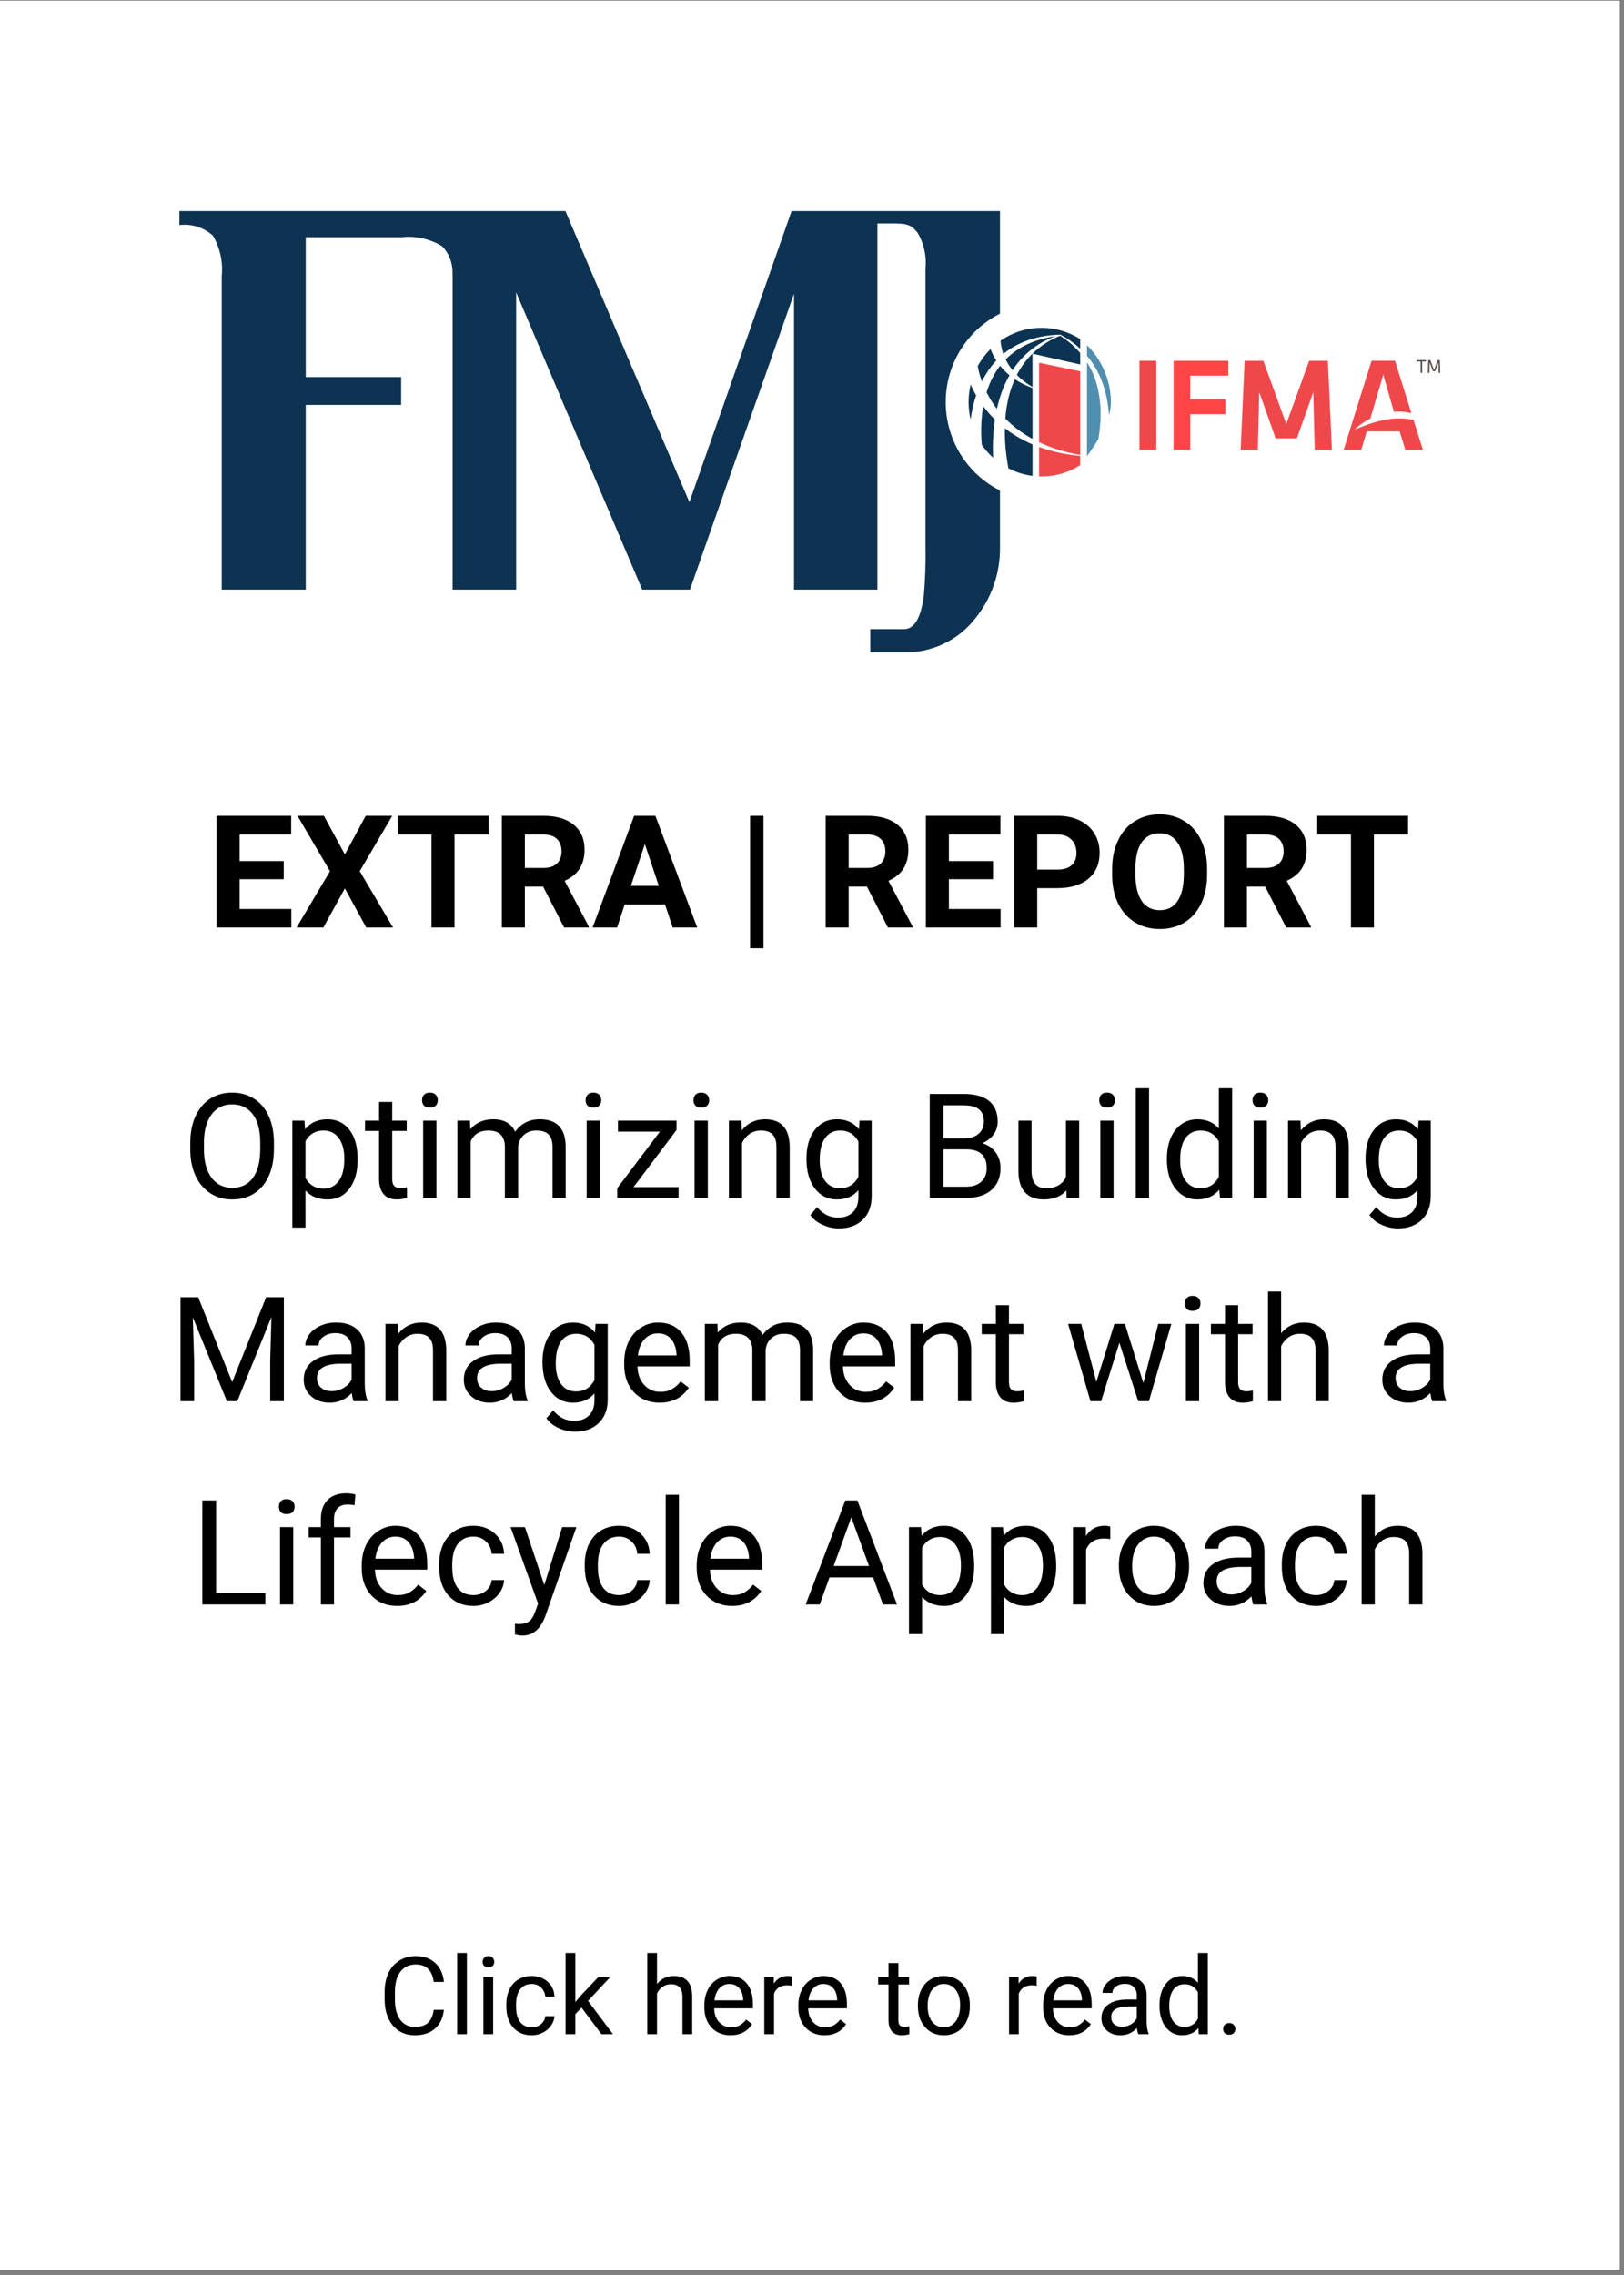 <svg xmlns="http://www.w3.org/2000/svg" xmlns:xlink="http://www.w3.org/1999/xlink" width="250" zoomAndPan="magnify" viewBox="0 0 187.5 262.5" height="350" preserveAspectRatio="xMidYMid meet" version="1.0"><rect x="0" y="0" width="187.5" height="262.5" fill="#808080" stroke="none"/><defs><g/><clipPath id="27e29e49b0"><path d="M 0 0.102 L 187 0.102 L 187 261.902 L 0 261.902 Z M 0 0.102 " clip-rule="nonzero"/></clipPath><clipPath id="3de9e300cc"><path d="M 20 24.152 L 116 24.152 L 116 75.766 L 20 75.766 Z M 20 24.152 " clip-rule="nonzero"/></clipPath></defs><g clip-path="url(#27e29e49b0)"><path fill="#ffffff" d="M 0 0.102 L 187 0.102 L 187 261.902 L 0 261.902 Z M 0 0.102 " fill-opacity="1" fill-rule="nonzero"/><path fill="#ffffff" d="M 0 0.102 L 187 0.102 L 187 261.902 L 0 261.902 Z M 0 0.102 " fill-opacity="1" fill-rule="nonzero"/></g><g clip-path="url(#3de9e300cc)"><path fill="#0e3352" d="M 109.188 46.395 C 109.188 44.277 109.773 42.203 110.879 40.398 C 111.988 38.598 113.57 37.141 115.453 36.191 L 115.453 24.352 L 91.391 24.352 L 79.594 57.938 L 65.281 24.352 L 20.711 24.352 L 20.711 25.965 C 21.406 25.879 22.109 25.945 22.781 26.156 C 23.449 26.367 24.062 26.723 24.582 27.191 C 25.406 28.598 25.762 30.23 25.598 31.855 L 25.598 68.035 L 35.301 68.035 L 35.301 46.719 L 46.316 46.719 L 46.316 43.508 L 35.301 43.508 L 35.301 27.367 L 46.418 27.367 C 48.039 27.195 49.668 27.566 51.059 28.422 C 51.84 29.246 52.266 30.344 52.246 31.484 C 52.25 31.605 52.254 31.727 52.254 31.855 L 52.254 68.035 L 59.594 68.035 L 59.594 33.738 L 74.145 68.035 L 79.66 68.035 L 91.672 33.887 L 91.672 68.035 L 101.301 68.035 L 101.301 25.781 L 103.305 25.781 C 105 25.781 105.355 26.145 105.953 26.871 C 106.684 28.117 106.996 29.566 106.852 31.004 L 106.852 63.082 C 106.887 64.949 106.824 66.816 106.668 68.676 C 106.336 71.289 105.574 72.594 104.375 72.594 L 100.477 72.594 L 100.477 75.266 L 104.316 75.266 C 105.906 75.312 107.484 74.98 108.926 74.301 C 110.367 73.621 111.629 72.609 112.609 71.352 C 114.496 69.016 115.504 66.09 115.453 63.082 L 115.453 56.598 C 113.57 55.648 111.988 54.191 110.879 52.391 C 109.773 50.586 109.188 48.512 109.188 46.395 Z M 109.188 46.395 " fill-opacity="1" fill-rule="nonzero"/></g><path fill="#0c3352" d="M 114.648 50.863 C 114.668 50.289 114.707 49.711 114.773 49.148 C 114.801 48.902 114.832 48.656 114.867 48.414 C 114.652 48.199 114.445 47.98 114.246 47.762 C 114.055 47.543 113.875 47.324 113.703 47.105 C 113.641 47.023 113.582 46.945 113.52 46.863 L 113.496 47.004 C 113.41 47.539 113.352 48.074 113.316 48.617 C 113.289 49.113 113.277 49.605 113.289 50.07 C 113.297 50.492 113.32 50.906 113.355 51.32 C 113.73 51.867 114.172 52.363 114.66 52.809 C 114.652 52.672 114.648 52.535 114.645 52.402 C 114.629 51.891 114.629 51.371 114.648 50.863 " fill-opacity="1" fill-rule="nonzero"/><path fill="#0c3352" d="M 113.195 43.516 C 113.246 43.676 113.301 43.84 113.363 44.016 C 113.484 43.773 113.629 43.504 113.789 43.242 C 113.852 43.133 113.922 43.023 113.992 42.922 L 114.047 42.832 L 114.141 42.699 L 114.188 42.629 L 114.238 42.562 L 114.332 42.434 L 114.402 42.336 C 114.477 42.242 114.551 42.145 114.629 42.051 L 114.684 41.988 L 114.785 41.867 L 114.945 41.691 L 115.031 41.598 C 114.965 41.492 114.898 41.391 114.84 41.285 C 114.809 41.23 114.777 41.176 114.746 41.121 L 114.664 40.957 C 114.559 40.754 114.465 40.543 114.383 40.328 L 114.359 40.273 C 113.777 40.855 113.281 41.516 112.887 42.242 C 112.902 42.355 112.93 42.5 112.969 42.668 C 113.02 42.906 113.094 43.191 113.195 43.516 " fill-opacity="1" fill-rule="nonzero"/><path fill="#0c3352" d="M 112.488 46.324 L 112.551 46.102 L 112.656 45.766 L 112.703 45.621 C 112.609 45.461 112.523 45.305 112.441 45.148 C 112.301 44.879 112.176 44.617 112.066 44.371 C 111.754 45.695 111.75 47.074 112.062 48.402 C 112.137 47.855 112.242 47.309 112.371 46.77 Z M 112.488 46.324 " fill-opacity="1" fill-rule="nonzero"/><path fill="#0c3352" d="M 118.559 50.98 C 118.012 50.719 117.484 50.426 116.977 50.098 C 116.648 49.883 116.324 49.656 116.016 49.414 C 116.008 49.891 116.016 50.371 116.039 50.852 C 116.062 51.332 116.102 51.816 116.16 52.293 C 116.227 52.883 116.316 53.469 116.426 54.035 C 117.293 54.488 118.238 54.785 119.211 54.906 L 119.211 51.273 C 118.992 51.184 118.773 51.082 118.559 50.98 " fill-opacity="1" fill-rule="nonzero"/><path fill="#ef484b" d="M 124.336 52.566 C 124.16 52.543 123.969 52.523 123.766 52.496 L 123.457 52.449 L 123.297 52.426 C 123.242 52.418 123.188 52.406 123.133 52.395 L 122.797 52.336 C 122.684 52.316 122.566 52.293 122.449 52.27 L 122.09 52.191 C 121.969 52.16 121.844 52.137 121.719 52.102 C 121.219 51.98 120.699 51.828 120.168 51.641 C 120.102 51.621 120.035 51.594 119.965 51.57 L 119.965 54.965 C 120.062 54.969 120.156 54.973 120.254 54.973 C 121.832 54.973 123.379 54.523 124.711 53.672 L 124.715 52.602 C 124.594 52.59 124.469 52.578 124.336 52.566 " fill-opacity="1" fill-rule="nonzero"/><path fill="#0c3352" d="M 115.566 39.723 C 115.578 39.801 115.59 39.883 115.605 39.965 C 115.641 40.152 115.684 40.336 115.738 40.52 L 115.785 40.668 C 115.801 40.715 115.816 40.766 115.836 40.816 L 115.844 40.836 C 116.004 40.703 116.168 40.578 116.34 40.453 C 116.812 40.121 117.312 39.832 117.84 39.594 C 118.305 39.383 118.789 39.207 119.281 39.066 C 119.355 39.043 119.43 39.027 119.5 39.008 L 119.617 38.977 L 119.777 38.938 L 120.246 38.84 C 120.312 38.824 120.375 38.816 120.438 38.805 L 120.539 38.789 L 120.637 38.77 C 120.699 38.762 120.754 38.75 120.812 38.742 L 121.066 38.711 L 121.152 38.699 C 121.203 38.691 121.254 38.688 121.305 38.684 L 121.727 38.645 C 121.781 38.641 121.832 38.633 121.883 38.633 L 122.375 38.613 L 122.422 38.613 L 122.844 38.848 L 123.242 39.09 L 123.527 39.281 L 123.566 39.309 L 123.633 39.355 L 123.961 39.594 C 124.188 39.773 124.449 39.984 124.715 40.234 L 124.715 39.125 C 123.336 38.246 121.73 37.793 120.094 37.824 C 118.461 37.855 116.871 38.371 115.527 39.301 C 115.527 39.363 115.535 39.43 115.539 39.5 C 115.547 39.57 115.555 39.645 115.566 39.723 " fill-opacity="1" fill-rule="nonzero"/><path fill="#0c3352" d="M 118.992 44.684 C 118.918 44.656 118.836 44.629 118.758 44.594 L 118.5 44.48 L 118.359 44.418 L 118.219 44.352 L 118.074 44.277 L 117.926 44.203 C 117.828 44.148 117.727 44.09 117.621 44.035 C 117.52 43.973 117.414 43.906 117.309 43.844 L 117.168 43.75 C 117.117 43.859 117.066 43.973 117.02 44.09 C 116.797 44.637 116.613 45.199 116.469 45.773 C 116.328 46.348 116.219 46.934 116.148 47.52 C 116.117 47.773 116.09 48.031 116.07 48.289 L 116.125 48.344 C 116.527 48.75 116.957 49.129 117.41 49.477 C 117.867 49.824 118.348 50.145 118.844 50.434 C 118.965 50.504 119.086 50.574 119.211 50.641 L 119.211 44.766 L 119.199 44.762 L 118.992 44.684 " fill-opacity="1" fill-rule="nonzero"/><path fill="#0c3352" d="M 116.551 43.293 L 116.523 43.27 L 116.367 43.141 C 116.27 43.051 116.168 42.957 116.07 42.863 C 115.875 42.672 115.688 42.473 115.516 42.262 L 115.469 42.203 L 115.363 42.336 L 115.281 42.453 L 115.234 42.52 C 115.172 42.605 115.109 42.699 115.051 42.789 L 114.988 42.891 L 114.914 43.008 L 114.871 43.082 L 114.828 43.148 L 114.758 43.27 L 114.707 43.367 C 114.652 43.465 114.598 43.562 114.551 43.664 C 114.406 43.941 114.285 44.234 114.184 44.48 L 114.133 44.613 C 114.098 44.707 114.059 44.801 114.027 44.898 L 113.957 45.109 L 113.906 45.266 C 113.996 45.449 114.098 45.633 114.203 45.82 C 114.32 46.031 114.453 46.242 114.594 46.457 C 114.734 46.672 114.883 46.887 115.047 47.102 L 115.098 47.168 C 115.223 46.605 115.379 46.051 115.566 45.504 C 115.766 44.902 116.016 44.316 116.305 43.754 C 116.383 43.598 116.469 43.445 116.551 43.293 " fill-opacity="1" fill-rule="nonzero"/><path fill="#0c3352" d="M 124.715 40.727 L 124.668 40.672 C 124.395 40.359 124.105 40.066 123.801 39.789 L 123.5 39.531 L 123.438 39.484 L 123.402 39.453 L 123.137 39.246 L 122.766 38.977 L 122.391 38.73 L 121.969 38.914 L 121.52 39.133 L 121.262 39.273 L 121.223 39.297 L 121.156 39.332 L 120.812 39.539 C 120.465 39.758 120.129 39.996 119.812 40.258 C 119.02 40.906 118.34 41.684 117.801 42.555 C 117.66 42.781 117.523 43.016 117.398 43.262 L 117.473 43.336 L 117.602 43.461 C 117.688 43.539 117.773 43.617 117.859 43.695 L 118.117 43.906 L 118.246 44.008 L 118.371 44.098 L 118.492 44.191 L 118.613 44.273 L 118.844 44.426 C 118.914 44.477 118.988 44.516 119.055 44.559 C 119.109 44.594 119.16 44.625 119.211 44.656 L 119.203 40.809 L 124.715 42.055 Z M 124.715 40.727 " fill-opacity="1" fill-rule="nonzero"/><path fill="#ef484b" d="M 124.715 42.844 L 119.965 41.855 L 119.965 51.023 C 120.09 51.082 120.215 51.141 120.34 51.195 C 120.844 51.414 121.336 51.605 121.816 51.766 C 121.934 51.805 122.055 51.84 122.172 51.879 L 122.344 51.934 L 122.52 51.984 C 122.633 52.016 122.742 52.051 122.855 52.078 C 122.965 52.109 123.074 52.137 123.18 52.164 C 123.234 52.176 123.289 52.191 123.34 52.203 L 123.496 52.242 L 123.797 52.312 C 123.996 52.355 124.184 52.391 124.359 52.426 C 124.484 52.449 124.602 52.473 124.715 52.492 Z M 124.715 42.844 " fill-opacity="1" fill-rule="nonzero"/><path fill="#0c3352" d="M 116.641 42.367 C 116.711 42.465 116.785 42.562 116.863 42.66 L 116.906 42.715 C 117.023 42.535 117.145 42.359 117.27 42.191 C 117.613 41.734 117.992 41.309 118.406 40.914 C 118.773 40.566 119.168 40.246 119.586 39.957 L 119.875 39.766 C 119.938 39.727 120 39.691 120.059 39.652 L 120.156 39.598 L 120.203 39.566 L 120.293 39.516 L 120.426 39.441 L 120.52 39.391 C 120.574 39.359 120.629 39.332 120.684 39.305 L 121.047 39.125 L 121.125 39.094 L 121.164 39.074 L 121.477 38.938 L 121.863 38.789 L 121.746 38.805 L 121.328 38.875 L 121.184 38.906 L 121.102 38.922 L 120.852 38.973 C 120.797 38.984 120.742 38.996 120.688 39.012 L 120.59 39.035 L 120.492 39.062 C 120.43 39.074 120.371 39.09 120.309 39.105 L 119.859 39.238 L 119.707 39.289 L 119.594 39.328 C 119.527 39.352 119.457 39.375 119.387 39.398 C 118.926 39.57 118.48 39.773 118.047 40.012 C 117.57 40.273 117.121 40.578 116.703 40.926 C 116.492 41.098 116.297 41.281 116.109 41.469 C 116.152 41.562 116.203 41.656 116.254 41.75 C 116.371 41.961 116.5 42.168 116.641 42.367 " fill-opacity="1" fill-rule="nonzero"/><path fill="#508fb0" d="M 127.031 46.691 C 126.988 46.102 126.902 45.512 126.773 44.934 C 126.652 44.371 126.48 43.82 126.266 43.285 C 126.125 42.945 125.969 42.617 125.793 42.293 C 125.711 42.141 125.621 41.992 125.531 41.844 L 125.5 41.793 L 125.5 52.617 L 125.512 52.621 C 125.602 52.496 125.695 52.363 125.793 52.227 C 126.117 51.766 126.477 51.219 126.82 50.629 C 126.844 50.484 126.867 50.34 126.887 50.191 C 126.973 49.621 127.027 49.043 127.055 48.473 C 127.082 47.879 127.074 47.285 127.031 46.691 " fill-opacity="1" fill-rule="nonzero"/><path fill="#508eaf" d="M 125.793 40.133 C 125.699 40.027 125.602 39.926 125.5 39.824 L 125.5 41.055 C 125.602 41.176 125.699 41.297 125.793 41.422 C 125.836 41.473 125.875 41.527 125.914 41.582 C 126.254 42.043 126.551 42.531 126.805 43.039 C 127.074 43.59 127.301 44.16 127.477 44.746 C 127.664 45.348 127.801 45.969 127.895 46.594 C 127.961 47.023 128.008 47.461 128.035 47.902 C 128.18 47.422 128.254 46.926 128.262 46.422 C 128.25 44.09 127.371 41.844 125.793 40.133 " fill-opacity="1" fill-rule="nonzero"/><path fill="#ef484b" d="M 133.496 41.629 L 131.559 41.629 L 131.559 51.883 L 133.496 51.883 Z M 133.496 41.629 " fill-opacity="1" fill-rule="nonzero"/><path fill="#ea3a27" d="M 133.496 51.883 L 131.559 51.883 L 131.559 51.902 L 133.496 51.902 Z M 133.496 51.883 " fill-opacity="1" fill-rule="nonzero"/><path fill="#ea3a27" d="M 137.426 51.883 L 135.492 51.883 L 135.492 51.902 L 137.426 51.902 Z M 137.426 51.883 " fill-opacity="1" fill-rule="nonzero"/><path fill="#ff4546" d="M 141.484 47.785 L 141.484 46.07 L 137.426 46.07 L 137.426 43.344 L 141.82 43.344 L 141.82 41.633 L 135.492 41.633 L 135.492 51.883 L 137.426 51.883 L 137.426 47.785 Z M 141.484 47.785 " fill-opacity="1" fill-rule="nonzero"/><path fill="#ea3a27" d="M 143.242 51.883 L 143.238 51.902 L 145.219 51.902 L 145.219 51.883 Z M 143.242 51.883 " fill-opacity="1" fill-rule="nonzero"/><path fill="#ef484b" d="M 151.148 41.633 L 148.508 48.926 L 145.863 41.633 L 143.699 41.633 L 143.242 51.883 L 145.219 51.883 L 145.391 45.254 L 147.277 50.578 L 149.734 50.578 L 151.625 45.254 L 151.793 51.883 L 153.773 51.883 L 153.312 41.633 Z M 151.148 41.633 " fill-opacity="1" fill-rule="nonzero"/><path fill="#ea3a27" d="M 151.793 51.883 L 151.793 51.902 L 153.773 51.902 L 153.773 51.883 Z M 151.793 51.883 " fill-opacity="1" fill-rule="nonzero"/><path fill="#ea3a27" d="M 162.246 51.883 L 162.254 51.902 L 164.285 51.902 L 164.277 51.883 Z M 162.246 51.883 " fill-opacity="1" fill-rule="nonzero"/><path fill="#ea3a27" d="M 155.137 51.883 L 155.129 51.902 L 157.156 51.902 L 157.164 51.883 Z M 155.137 51.883 " fill-opacity="1" fill-rule="nonzero"/><path fill="#ef484b" d="M 163.051 48.414 C 162.758 48.359 162.461 48.324 162.164 48.301 L 162.051 48.293 L 161.996 48.289 L 161.938 48.285 C 161.863 48.285 161.785 48.281 161.707 48.281 C 161.633 48.273 161.555 48.281 161.48 48.281 L 161.246 48.281 L 161.016 48.297 L 160.902 48.305 L 160.785 48.312 L 160.559 48.34 L 160.445 48.352 L 160.328 48.367 C 160.027 48.41 159.73 48.465 159.445 48.531 C 159.305 48.566 159.16 48.598 159.023 48.637 C 158.887 48.676 158.754 48.715 158.621 48.75 C 158.492 48.789 158.367 48.832 158.242 48.871 C 158.184 48.891 158.121 48.91 158.062 48.93 C 158.004 48.949 157.945 48.973 157.891 48.992 C 157.777 49.031 157.668 49.074 157.562 49.109 C 157.461 49.145 157.363 49.188 157.273 49.223 C 157.18 49.258 157.094 49.293 157.012 49.32 L 156.898 49.367 L 156.793 49.41 C 156.527 49.52 156.371 49.578 156.371 49.578 C 156.371 49.578 156.492 49.461 156.711 49.273 C 156.77 49.227 156.828 49.176 156.898 49.121 C 156.969 49.07 157.047 49.016 157.129 48.953 L 157.254 48.863 L 157.391 48.77 C 157.488 48.707 157.59 48.645 157.695 48.578 C 157.75 48.547 157.805 48.512 157.859 48.48 C 157.918 48.449 157.977 48.418 158.035 48.387 C 158.094 48.355 158.152 48.324 158.215 48.293 L 159.707 43.234 L 160.938 47.516 L 160.961 47.512 C 161.047 47.508 161.133 47.5 161.219 47.496 L 161.477 47.492 C 161.562 47.492 161.648 47.492 161.73 47.496 C 161.902 47.508 162.074 47.516 162.238 47.539 C 162.48 47.566 162.719 47.609 162.953 47.668 L 161.059 41.629 L 158.355 41.629 L 155.137 51.883 L 157.164 51.883 L 157.801 49.773 L 161.594 49.773 L 162.25 51.883 L 164.277 51.883 L 163.195 48.445 Z M 163.051 48.414 " fill-opacity="1" fill-rule="nonzero"/><path fill="#f1f1d5" d="M 124.711 53.672 L 124.711 53.676 L 124.715 53.672 Z M 124.711 53.672 " fill-opacity="1" fill-rule="nonzero"/><path fill="#f1f1d5" d="M 124.715 52.605 L 124.711 53.672 L 124.715 53.672 L 124.719 52.605 Z M 124.715 52.605 " fill-opacity="1" fill-rule="nonzero"/><path fill="#594f4d" d="M 164.012 41.711 L 163.566 41.711 L 163.566 41.543 L 164.641 41.543 L 164.641 41.711 L 164.199 41.711 L 164.199 43.023 L 164.012 43.023 Z M 164.012 41.711 " fill-opacity="1" fill-rule="nonzero"/><path fill="#594f4d" d="M 165.066 41.82 L 165.035 43.023 L 164.852 43.023 L 164.902 41.543 L 165.145 41.543 L 165.57 42.688 L 165.996 41.543 L 166.238 41.543 L 166.285 43.023 L 166.102 43.023 L 166.074 41.82 L 165.699 42.832 L 165.441 42.832 Z M 165.066 41.82 " fill-opacity="1" fill-rule="nonzero"/><g fill="#000000" fill-opacity="1"><g transform="translate(23.851, 107.025)"><g><path d="M 8.906 -5.578 L 3.812 -5.578 L 3.812 -2.141 L 9.781 -2.141 L 9.781 0 L 1.156 0 L 1.156 -12.891 L 9.766 -12.891 L 9.766 -10.734 L 3.812 -10.734 L 3.812 -7.672 L 8.906 -7.672 Z M 8.906 -5.578 "/></g></g></g><g fill="#000000" fill-opacity="1"><g transform="translate(34.05, 107.025)"><g><path d="M 5.766 -8.438 L 8.172 -12.891 L 11.234 -12.891 L 7.484 -6.5 L 11.328 0 L 8.234 0 L 5.766 -4.516 L 3.281 0 L 0.188 0 L 4.047 -6.5 L 0.297 -12.891 L 3.344 -12.891 Z M 5.766 -8.438 "/></g></g></g><g fill="#000000" fill-opacity="1"><g transform="translate(45.568, 107.025)"><g><path d="M 10.844 -10.734 L 6.906 -10.734 L 6.906 0 L 4.25 0 L 4.25 -10.734 L 0.359 -10.734 L 0.359 -12.891 L 10.844 -12.891 Z M 10.844 -10.734 "/></g></g></g><g fill="#000000" fill-opacity="1"><g transform="translate(56.785, 107.025)"><g><path d="M 5.922 -4.719 L 3.812 -4.719 L 3.812 0 L 1.156 0 L 1.156 -12.891 L 5.938 -12.891 C 7.457 -12.891 8.629 -12.547 9.453 -11.859 C 10.285 -11.18 10.703 -10.223 10.703 -8.984 C 10.703 -8.109 10.508 -7.375 10.125 -6.781 C 9.75 -6.195 9.176 -5.734 8.406 -5.391 L 11.188 -0.125 L 11.188 0 L 8.344 0 Z M 3.812 -6.875 L 5.953 -6.875 C 6.617 -6.875 7.133 -7.039 7.5 -7.375 C 7.863 -7.719 8.047 -8.188 8.047 -8.781 C 8.047 -9.383 7.875 -9.859 7.531 -10.203 C 7.188 -10.555 6.656 -10.734 5.938 -10.734 L 3.812 -10.734 Z M 3.812 -6.875 "/></g></g></g><g fill="#000000" fill-opacity="1"><g transform="translate(68.356, 107.025)"><g><path d="M 8.422 -2.656 L 3.766 -2.656 L 2.891 0 L 0.062 0 L 4.859 -12.891 L 7.312 -12.891 L 12.141 0 L 9.312 0 Z M 4.484 -4.812 L 7.703 -4.812 L 6.094 -9.625 Z M 4.484 -4.812 "/></g></g></g><g fill="#000000" fill-opacity="1"><g transform="translate(80.555, 107.025)"><g/></g></g><g fill="#000000" fill-opacity="1"><g transform="translate(85.07, 107.025)"><g><path d="M 3.078 2.391 L 1.531 2.391 L 1.531 -12.891 L 3.078 -12.891 Z M 3.078 2.391 "/></g></g></g><g fill="#000000" fill-opacity="1"><g transform="translate(89.656, 107.025)"><g/></g></g><g fill="#000000" fill-opacity="1"><g transform="translate(94.171, 107.025)"><g><path d="M 5.922 -4.719 L 3.812 -4.719 L 3.812 0 L 1.156 0 L 1.156 -12.891 L 5.938 -12.891 C 7.457 -12.891 8.629 -12.547 9.453 -11.859 C 10.285 -11.18 10.703 -10.223 10.703 -8.984 C 10.703 -8.109 10.508 -7.375 10.125 -6.781 C 9.75 -6.195 9.176 -5.734 8.406 -5.391 L 11.188 -0.125 L 11.188 0 L 8.344 0 Z M 3.812 -6.875 L 5.953 -6.875 C 6.617 -6.875 7.133 -7.039 7.5 -7.375 C 7.863 -7.719 8.047 -8.188 8.047 -8.781 C 8.047 -9.383 7.875 -9.859 7.531 -10.203 C 7.188 -10.555 6.656 -10.734 5.938 -10.734 L 3.812 -10.734 Z M 3.812 -6.875 "/></g></g></g><g fill="#000000" fill-opacity="1"><g transform="translate(105.742, 107.025)"><g><path d="M 8.906 -5.578 L 3.812 -5.578 L 3.812 -2.141 L 9.781 -2.141 L 9.781 0 L 1.156 0 L 1.156 -12.891 L 9.766 -12.891 L 9.766 -10.734 L 3.812 -10.734 L 3.812 -7.672 L 8.906 -7.672 Z M 8.906 -5.578 "/></g></g></g><g fill="#000000" fill-opacity="1"><g transform="translate(115.941, 107.025)"><g><path d="M 3.812 -4.547 L 3.812 0 L 1.156 0 L 1.156 -12.891 L 6.172 -12.891 C 7.141 -12.891 7.988 -12.711 8.719 -12.359 C 9.457 -12.004 10.023 -11.5 10.422 -10.844 C 10.816 -10.195 11.016 -9.457 11.016 -8.625 C 11.016 -7.352 10.582 -6.352 9.719 -5.625 C 8.852 -4.906 7.66 -4.547 6.141 -4.547 Z M 3.812 -6.688 L 6.172 -6.688 C 6.879 -6.688 7.414 -6.852 7.781 -7.188 C 8.156 -7.52 8.344 -7.992 8.344 -8.609 C 8.344 -9.234 8.156 -9.738 7.781 -10.125 C 7.406 -10.52 6.891 -10.723 6.234 -10.734 L 3.812 -10.734 Z M 3.812 -6.688 "/></g></g></g><g fill="#000000" fill-opacity="1"><g transform="translate(127.636, 107.025)"><g><path d="M 11.734 -6.156 C 11.734 -4.883 11.508 -3.77 11.062 -2.812 C 10.613 -1.852 9.973 -1.113 9.141 -0.594 C 8.305 -0.082 7.348 0.172 6.266 0.172 C 5.191 0.172 4.238 -0.082 3.406 -0.594 C 2.57 -1.102 1.922 -1.832 1.453 -2.781 C 0.992 -3.738 0.766 -4.836 0.766 -6.078 L 0.766 -6.719 C 0.766 -7.988 0.992 -9.102 1.453 -10.062 C 1.91 -11.031 2.555 -11.77 3.391 -12.281 C 4.223 -12.801 5.176 -13.062 6.25 -13.062 C 7.32 -13.062 8.273 -12.801 9.109 -12.281 C 9.941 -11.77 10.586 -11.031 11.047 -10.062 C 11.504 -9.102 11.734 -7.988 11.734 -6.719 Z M 9.047 -6.734 C 9.047 -8.086 8.801 -9.113 8.312 -9.812 C 7.832 -10.52 7.145 -10.875 6.25 -10.875 C 5.352 -10.875 4.66 -10.523 4.172 -9.828 C 3.691 -9.129 3.453 -8.113 3.453 -6.781 L 3.453 -6.156 C 3.453 -4.832 3.691 -3.805 4.172 -3.078 C 4.66 -2.359 5.359 -2 6.266 -2 C 7.16 -2 7.844 -2.348 8.312 -3.047 C 8.789 -3.742 9.035 -4.766 9.047 -6.109 Z M 9.047 -6.734 "/></g></g></g><g fill="#000000" fill-opacity="1"><g transform="translate(140.154, 107.025)"><g><path d="M 5.922 -4.719 L 3.812 -4.719 L 3.812 0 L 1.156 0 L 1.156 -12.891 L 5.938 -12.891 C 7.457 -12.891 8.629 -12.547 9.453 -11.859 C 10.285 -11.18 10.703 -10.223 10.703 -8.984 C 10.703 -8.109 10.508 -7.375 10.125 -6.781 C 9.75 -6.195 9.176 -5.734 8.406 -5.391 L 11.188 -0.125 L 11.188 0 L 8.344 0 Z M 3.812 -6.875 L 5.953 -6.875 C 6.617 -6.875 7.133 -7.039 7.5 -7.375 C 7.863 -7.719 8.047 -8.188 8.047 -8.781 C 8.047 -9.383 7.875 -9.859 7.531 -10.203 C 7.188 -10.555 6.656 -10.734 5.938 -10.734 L 3.812 -10.734 Z M 3.812 -6.875 "/></g></g></g><g fill="#000000" fill-opacity="1"><g transform="translate(151.725, 107.025)"><g><path d="M 10.844 -10.734 L 6.906 -10.734 L 6.906 0 L 4.25 0 L 4.25 -10.734 L 0.359 -10.734 L 0.359 -12.891 L 10.844 -12.891 Z M 10.844 -10.734 "/></g></g></g><g fill="#000000" fill-opacity="1"><g transform="translate(43.689, 234.715)"><g><path d="M 7.562 -2.812 C 7.457 -1.875 7.113 -1.148 6.531 -0.641 C 5.945 -0.129 5.172 0.125 4.203 0.125 C 3.148 0.125 2.305 -0.25 1.672 -1 C 1.035 -1.758 0.719 -2.77 0.719 -4.031 L 0.719 -4.891 C 0.719 -5.711 0.863 -6.438 1.156 -7.062 C 1.457 -7.688 1.879 -8.164 2.422 -8.5 C 2.961 -8.844 3.586 -9.016 4.297 -9.016 C 5.242 -9.016 6 -8.75 6.562 -8.219 C 7.133 -7.688 7.469 -6.957 7.562 -6.031 L 6.391 -6.031 C 6.285 -6.738 6.062 -7.25 5.719 -7.562 C 5.383 -7.883 4.91 -8.047 4.297 -8.047 C 3.555 -8.047 2.973 -7.77 2.547 -7.219 C 2.117 -6.664 1.906 -5.879 1.906 -4.859 L 1.906 -3.984 C 1.906 -3.023 2.102 -2.258 2.5 -1.688 C 2.906 -1.125 3.473 -0.844 4.203 -0.844 C 4.848 -0.844 5.344 -0.988 5.688 -1.281 C 6.039 -1.57 6.273 -2.082 6.391 -2.812 Z M 7.562 -2.812 "/></g></g></g><g fill="#000000" fill-opacity="1"><g transform="translate(51.826, 234.715)"><g><path d="M 2.078 0 L 0.953 0 L 0.953 -9.375 L 2.078 -9.375 Z M 2.078 0 "/></g></g></g><g fill="#000000" fill-opacity="1"><g transform="translate(54.86, 234.715)"><g><path d="M 2.078 0 L 0.953 0 L 0.953 -6.609 L 2.078 -6.609 Z M 0.859 -8.359 C 0.859 -8.535 0.914 -8.688 1.031 -8.812 C 1.145 -8.945 1.312 -9.016 1.531 -9.016 C 1.75 -9.016 1.914 -8.945 2.031 -8.812 C 2.145 -8.688 2.203 -8.531 2.203 -8.344 C 2.203 -8.164 2.145 -8.016 2.031 -7.891 C 1.914 -7.773 1.75 -7.719 1.531 -7.719 C 1.312 -7.719 1.145 -7.773 1.031 -7.891 C 0.914 -8.016 0.859 -8.172 0.859 -8.359 Z M 0.859 -8.359 "/></g></g></g><g fill="#000000" fill-opacity="1"><g transform="translate(57.894, 234.715)"><g><path d="M 3.5 -0.797 C 3.906 -0.797 4.258 -0.914 4.562 -1.156 C 4.863 -1.406 5.031 -1.711 5.062 -2.078 L 6.125 -2.078 C 6.102 -1.703 5.973 -1.344 5.734 -1 C 5.492 -0.656 5.172 -0.379 4.766 -0.172 C 4.367 0.023 3.945 0.125 3.5 0.125 C 2.602 0.125 1.891 -0.172 1.359 -0.766 C 0.828 -1.367 0.562 -2.191 0.562 -3.234 L 0.562 -3.438 C 0.562 -4.07 0.676 -4.641 0.906 -5.141 C 1.145 -5.641 1.484 -6.023 1.922 -6.297 C 2.367 -6.578 2.895 -6.719 3.5 -6.719 C 4.238 -6.719 4.852 -6.492 5.344 -6.047 C 5.832 -5.609 6.094 -5.035 6.125 -4.328 L 5.062 -4.328 C 5.031 -4.754 4.867 -5.102 4.578 -5.375 C 4.285 -5.656 3.926 -5.797 3.5 -5.797 C 2.926 -5.797 2.477 -5.586 2.156 -5.172 C 1.844 -4.766 1.688 -4.172 1.688 -3.391 L 1.688 -3.172 C 1.688 -2.41 1.844 -1.82 2.156 -1.406 C 2.469 -1 2.914 -0.797 3.5 -0.797 Z M 3.5 -0.797 "/></g></g></g><g fill="#000000" fill-opacity="1"><g transform="translate(64.439, 234.715)"><g><path d="M 2.703 -3.062 L 1.984 -2.312 L 1.984 0 L 0.859 0 L 0.859 -9.375 L 1.984 -9.375 L 1.984 -3.703 L 2.594 -4.438 L 4.656 -6.609 L 6.031 -6.609 L 3.453 -3.844 L 6.328 0 L 5 0 Z M 2.703 -3.062 "/></g></g></g><g fill="#000000" fill-opacity="1"><g transform="translate(70.776, 234.715)"><g/></g></g><g fill="#000000" fill-opacity="1"><g transform="translate(73.871, 234.715)"><g><path d="M 1.984 -5.797 C 2.484 -6.41 3.133 -6.719 3.938 -6.719 C 5.332 -6.719 6.035 -5.93 6.047 -4.359 L 6.047 0 L 4.922 0 L 4.922 -4.375 C 4.91 -4.844 4.797 -5.191 4.578 -5.422 C 4.367 -5.648 4.039 -5.766 3.594 -5.766 C 3.227 -5.766 2.906 -5.664 2.625 -5.469 C 2.352 -5.281 2.141 -5.023 1.984 -4.703 L 1.984 0 L 0.859 0 L 0.859 -9.375 L 1.984 -9.375 Z M 1.984 -5.797 "/></g></g></g><g fill="#000000" fill-opacity="1"><g transform="translate(80.757, 234.715)"><g><path d="M 3.594 0.125 C 2.695 0.125 1.969 -0.164 1.406 -0.75 C 0.844 -1.344 0.562 -2.133 0.562 -3.125 L 0.562 -3.328 C 0.562 -3.984 0.688 -4.566 0.938 -5.078 C 1.188 -5.598 1.535 -6 1.984 -6.281 C 2.441 -6.57 2.93 -6.719 3.453 -6.719 C 4.316 -6.719 4.984 -6.438 5.453 -5.875 C 5.93 -5.312 6.172 -4.504 6.172 -3.453 L 6.172 -2.984 L 1.703 -2.984 C 1.711 -2.328 1.898 -1.797 2.266 -1.391 C 2.629 -0.992 3.094 -0.797 3.656 -0.797 C 4.051 -0.797 4.383 -0.875 4.656 -1.031 C 4.938 -1.195 5.18 -1.414 5.391 -1.688 L 6.078 -1.156 C 5.523 -0.301 4.695 0.125 3.594 0.125 Z M 3.453 -5.797 C 2.992 -5.797 2.609 -5.629 2.297 -5.297 C 1.992 -4.961 1.805 -4.5 1.734 -3.906 L 5.047 -3.906 L 5.047 -3.984 C 5.016 -4.566 4.859 -5.016 4.578 -5.328 C 4.297 -5.641 3.922 -5.797 3.453 -5.797 Z M 3.453 -5.797 "/></g></g></g><g fill="#000000" fill-opacity="1"><g transform="translate(87.381, 234.715)"><g><path d="M 4.047 -5.594 C 3.879 -5.625 3.691 -5.641 3.484 -5.641 C 2.742 -5.641 2.242 -5.32 1.984 -4.688 L 1.984 0 L 0.859 0 L 0.859 -6.609 L 1.953 -6.609 L 1.969 -5.844 C 2.344 -6.426 2.867 -6.719 3.547 -6.719 C 3.766 -6.719 3.93 -6.691 4.047 -6.641 Z M 4.047 -5.594 "/></g></g></g><g fill="#000000" fill-opacity="1"><g transform="translate(91.611, 234.715)"><g><path d="M 3.594 0.125 C 2.695 0.125 1.969 -0.164 1.406 -0.75 C 0.844 -1.344 0.562 -2.133 0.562 -3.125 L 0.562 -3.328 C 0.562 -3.984 0.688 -4.566 0.938 -5.078 C 1.188 -5.598 1.535 -6 1.984 -6.281 C 2.441 -6.57 2.93 -6.719 3.453 -6.719 C 4.316 -6.719 4.984 -6.438 5.453 -5.875 C 5.93 -5.312 6.172 -4.504 6.172 -3.453 L 6.172 -2.984 L 1.703 -2.984 C 1.711 -2.328 1.898 -1.797 2.266 -1.391 C 2.629 -0.992 3.094 -0.797 3.656 -0.797 C 4.051 -0.797 4.383 -0.875 4.656 -1.031 C 4.938 -1.195 5.18 -1.414 5.391 -1.688 L 6.078 -1.156 C 5.523 -0.301 4.695 0.125 3.594 0.125 Z M 3.453 -5.797 C 2.992 -5.797 2.609 -5.629 2.297 -5.297 C 1.992 -4.961 1.805 -4.5 1.734 -3.906 L 5.047 -3.906 L 5.047 -3.984 C 5.016 -4.566 4.859 -5.016 4.578 -5.328 C 4.297 -5.641 3.922 -5.797 3.453 -5.797 Z M 3.453 -5.797 "/></g></g></g><g fill="#000000" fill-opacity="1"><g transform="translate(98.235, 234.715)"><g/></g></g><g fill="#000000" fill-opacity="1"><g transform="translate(101.33, 234.715)"><g><path d="M 2.391 -8.203 L 2.391 -6.609 L 3.625 -6.609 L 3.625 -5.734 L 2.391 -5.734 L 2.391 -1.641 C 2.391 -1.367 2.441 -1.164 2.547 -1.031 C 2.66 -0.906 2.848 -0.844 3.109 -0.844 C 3.242 -0.844 3.426 -0.867 3.656 -0.922 L 3.656 0 C 3.352 0.082 3.062 0.125 2.781 0.125 C 2.281 0.125 1.898 -0.023 1.641 -0.328 C 1.379 -0.641 1.25 -1.078 1.25 -1.641 L 1.25 -5.734 L 0.062 -5.734 L 0.062 -6.609 L 1.25 -6.609 L 1.25 -8.203 Z M 2.391 -8.203 "/></g></g></g><g fill="#000000" fill-opacity="1"><g transform="translate(105.414, 234.715)"><g><path d="M 0.562 -3.359 C 0.562 -4.004 0.688 -4.586 0.938 -5.109 C 1.188 -5.629 1.535 -6.023 1.984 -6.297 C 2.441 -6.578 2.961 -6.719 3.547 -6.719 C 4.453 -6.719 5.18 -6.406 5.734 -5.781 C 6.285 -5.164 6.562 -4.344 6.562 -3.312 L 6.562 -3.234 C 6.562 -2.586 6.438 -2.008 6.188 -1.5 C 5.945 -0.988 5.598 -0.586 5.141 -0.297 C 4.68 -0.016 4.156 0.125 3.562 0.125 C 2.664 0.125 1.941 -0.188 1.391 -0.812 C 0.836 -1.438 0.562 -2.258 0.562 -3.281 Z M 1.688 -3.234 C 1.688 -2.492 1.852 -1.898 2.188 -1.453 C 2.531 -1.016 2.988 -0.797 3.562 -0.797 C 4.133 -0.797 4.586 -1.02 4.922 -1.469 C 5.266 -1.926 5.438 -2.555 5.438 -3.359 C 5.438 -4.086 5.266 -4.676 4.922 -5.125 C 4.578 -5.57 4.117 -5.797 3.547 -5.797 C 2.992 -5.797 2.547 -5.57 2.203 -5.125 C 1.859 -4.688 1.688 -4.055 1.688 -3.234 Z M 1.688 -3.234 "/></g></g></g><g fill="#000000" fill-opacity="1"><g transform="translate(112.545, 234.715)"><g/></g></g><g fill="#000000" fill-opacity="1"><g transform="translate(115.64, 234.715)"><g><path d="M 4.047 -5.594 C 3.879 -5.625 3.691 -5.641 3.484 -5.641 C 2.742 -5.641 2.242 -5.32 1.984 -4.688 L 1.984 0 L 0.859 0 L 0.859 -6.609 L 1.953 -6.609 L 1.969 -5.844 C 2.344 -6.426 2.867 -6.719 3.547 -6.719 C 3.766 -6.719 3.93 -6.691 4.047 -6.641 Z M 4.047 -5.594 "/></g></g></g><g fill="#000000" fill-opacity="1"><g transform="translate(119.87, 234.715)"><g><path d="M 3.594 0.125 C 2.695 0.125 1.969 -0.164 1.406 -0.75 C 0.844 -1.344 0.562 -2.133 0.562 -3.125 L 0.562 -3.328 C 0.562 -3.984 0.688 -4.566 0.938 -5.078 C 1.188 -5.598 1.535 -6 1.984 -6.281 C 2.441 -6.57 2.93 -6.719 3.453 -6.719 C 4.316 -6.719 4.984 -6.438 5.453 -5.875 C 5.93 -5.312 6.172 -4.504 6.172 -3.453 L 6.172 -2.984 L 1.703 -2.984 C 1.711 -2.328 1.898 -1.797 2.266 -1.391 C 2.629 -0.992 3.094 -0.797 3.656 -0.797 C 4.051 -0.797 4.383 -0.875 4.656 -1.031 C 4.938 -1.195 5.18 -1.414 5.391 -1.688 L 6.078 -1.156 C 5.523 -0.301 4.695 0.125 3.594 0.125 Z M 3.453 -5.797 C 2.992 -5.797 2.609 -5.629 2.297 -5.297 C 1.992 -4.961 1.805 -4.5 1.734 -3.906 L 5.047 -3.906 L 5.047 -3.984 C 5.016 -4.566 4.859 -5.016 4.578 -5.328 C 4.297 -5.641 3.922 -5.797 3.453 -5.797 Z M 3.453 -5.797 "/></g></g></g><g fill="#000000" fill-opacity="1"><g transform="translate(126.494, 234.715)"><g><path d="M 4.938 0 C 4.863 -0.133 4.805 -0.367 4.766 -0.703 C 4.242 -0.148 3.617 0.125 2.891 0.125 C 2.242 0.125 1.711 -0.055 1.297 -0.422 C 0.879 -0.797 0.672 -1.266 0.672 -1.828 C 0.672 -2.516 0.93 -3.047 1.453 -3.422 C 1.973 -3.805 2.707 -4 3.656 -4 L 4.75 -4 L 4.75 -4.516 C 4.75 -4.91 4.629 -5.223 4.391 -5.453 C 4.16 -5.691 3.816 -5.812 3.359 -5.812 C 2.953 -5.812 2.613 -5.707 2.344 -5.5 C 2.07 -5.301 1.938 -5.055 1.938 -4.766 L 0.797 -4.766 C 0.797 -5.098 0.91 -5.414 1.141 -5.719 C 1.379 -6.031 1.695 -6.273 2.094 -6.453 C 2.5 -6.629 2.941 -6.719 3.422 -6.719 C 4.18 -6.719 4.773 -6.523 5.203 -6.141 C 5.641 -5.766 5.867 -5.242 5.891 -4.578 L 5.891 -1.547 C 5.891 -0.941 5.961 -0.457 6.109 -0.094 L 6.109 0 Z M 3.062 -0.859 C 3.414 -0.859 3.75 -0.945 4.062 -1.125 C 4.383 -1.312 4.613 -1.551 4.75 -1.844 L 4.75 -3.203 L 3.875 -3.203 C 2.488 -3.203 1.797 -2.797 1.797 -1.984 C 1.797 -1.629 1.91 -1.352 2.141 -1.156 C 2.379 -0.957 2.688 -0.859 3.062 -0.859 Z M 3.062 -0.859 "/></g></g></g><g fill="#000000" fill-opacity="1"><g transform="translate(133.295, 234.715)"><g><path d="M 0.578 -3.359 C 0.578 -4.367 0.816 -5.18 1.297 -5.797 C 1.773 -6.41 2.406 -6.719 3.188 -6.719 C 3.957 -6.719 4.566 -6.457 5.016 -5.938 L 5.016 -9.375 L 6.156 -9.375 L 6.156 0 L 5.109 0 L 5.062 -0.703 C 4.602 -0.148 3.973 0.125 3.172 0.125 C 2.41 0.125 1.785 -0.188 1.297 -0.812 C 0.816 -1.445 0.578 -2.266 0.578 -3.266 Z M 1.703 -3.234 C 1.703 -2.484 1.859 -1.895 2.172 -1.469 C 2.484 -1.051 2.91 -0.844 3.453 -0.844 C 4.172 -0.844 4.691 -1.16 5.016 -1.797 L 5.016 -4.828 C 4.68 -5.453 4.164 -5.766 3.469 -5.766 C 2.914 -5.766 2.484 -5.551 2.172 -5.125 C 1.859 -4.695 1.703 -4.066 1.703 -3.234 Z M 1.703 -3.234 "/></g></g></g><g fill="#000000" fill-opacity="1"><g transform="translate(140.346, 234.715)"><g><path d="M 0.875 -0.594 C 0.875 -0.789 0.93 -0.953 1.047 -1.078 C 1.172 -1.211 1.348 -1.281 1.578 -1.281 C 1.805 -1.281 1.977 -1.211 2.094 -1.078 C 2.219 -0.953 2.281 -0.789 2.281 -0.594 C 2.281 -0.406 2.219 -0.25 2.094 -0.125 C 1.977 0 1.805 0.062 1.578 0.062 C 1.348 0.062 1.172 0 1.047 -0.125 C 0.93 -0.25 0.875 -0.406 0.875 -0.594 Z M 0.875 -0.594 "/></g></g></g><g fill="#000000" fill-opacity="1"><g transform="translate(20.999, 138.225)"><g><path d="M 10.625 -5.609 C 10.625 -4.43 10.426 -3.406 10.031 -2.531 C 9.633 -1.656 9.07 -0.984 8.344 -0.516 C 7.625 -0.055 6.781 0.172 5.812 0.172 C 4.863 0.172 4.023 -0.062 3.297 -0.531 C 2.566 -1 2 -1.66 1.594 -2.516 C 1.188 -3.379 0.977 -4.375 0.969 -5.5 L 0.969 -6.375 C 0.969 -7.52 1.164 -8.535 1.562 -9.422 C 1.969 -10.305 2.535 -10.984 3.266 -11.453 C 4.004 -11.922 4.848 -12.156 5.797 -12.156 C 6.754 -12.156 7.598 -11.922 8.328 -11.453 C 9.066 -10.992 9.633 -10.32 10.031 -9.438 C 10.426 -8.562 10.625 -7.539 10.625 -6.375 Z M 9.047 -6.391 C 9.047 -7.805 8.758 -8.895 8.188 -9.656 C 7.613 -10.414 6.816 -10.797 5.797 -10.797 C 4.797 -10.797 4.008 -10.414 3.438 -9.656 C 2.863 -8.895 2.566 -7.844 2.547 -6.5 L 2.547 -5.609 C 2.547 -4.234 2.832 -3.148 3.406 -2.359 C 3.988 -1.566 4.789 -1.172 5.812 -1.172 C 6.832 -1.172 7.617 -1.539 8.172 -2.281 C 8.734 -3.031 9.023 -4.102 9.047 -5.5 Z M 9.047 -6.391 "/></g></g></g><g fill="#000000" fill-opacity="1"><g transform="translate(32.598, 138.225)"><g><path d="M 8.688 -4.359 C 8.688 -3.004 8.375 -1.91 7.75 -1.078 C 7.133 -0.242 6.297 0.172 5.234 0.172 C 4.148 0.172 3.297 -0.172 2.672 -0.859 L 2.672 3.422 L 1.156 3.422 L 1.156 -8.922 L 2.547 -8.922 L 2.625 -7.922 C 3.238 -8.691 4.098 -9.078 5.203 -9.078 C 6.273 -9.078 7.125 -8.672 7.75 -7.859 C 8.375 -7.055 8.688 -5.938 8.688 -4.5 Z M 7.156 -4.531 C 7.156 -5.539 6.941 -6.332 6.516 -6.906 C 6.086 -7.488 5.5 -7.781 4.75 -7.781 C 3.832 -7.781 3.141 -7.375 2.672 -6.562 L 2.672 -2.297 C 3.129 -1.484 3.828 -1.078 4.766 -1.078 C 5.492 -1.078 6.07 -1.363 6.5 -1.938 C 6.938 -2.52 7.156 -3.383 7.156 -4.531 Z M 7.156 -4.531 "/></g></g></g><g fill="#000000" fill-opacity="1"><g transform="translate(42.063, 138.225)"><g><path d="M 3.219 -11.078 L 3.219 -8.922 L 4.891 -8.922 L 4.891 -7.734 L 3.219 -7.734 L 3.219 -2.203 C 3.219 -1.848 3.289 -1.582 3.438 -1.406 C 3.594 -1.227 3.848 -1.141 4.203 -1.141 C 4.379 -1.141 4.617 -1.172 4.922 -1.234 L 4.922 0 C 4.523 0.113 4.133 0.172 3.75 0.172 C 3.07 0.172 2.562 -0.035 2.219 -0.453 C 1.875 -0.867 1.703 -1.453 1.703 -2.203 L 1.703 -7.734 L 0.078 -7.734 L 0.078 -8.922 L 1.703 -8.922 L 1.703 -11.078 Z M 3.219 -11.078 "/></g></g></g><g fill="#000000" fill-opacity="1"><g transform="translate(47.573, 138.225)"><g><path d="M 2.812 0 L 1.281 0 L 1.281 -8.922 L 2.812 -8.922 Z M 1.156 -11.281 C 1.156 -11.531 1.227 -11.738 1.375 -11.906 C 1.531 -12.07 1.754 -12.156 2.047 -12.156 C 2.348 -12.156 2.578 -12.07 2.734 -11.906 C 2.891 -11.738 2.969 -11.531 2.969 -11.281 C 2.969 -11.031 2.891 -10.82 2.734 -10.656 C 2.578 -10.5 2.348 -10.422 2.047 -10.422 C 1.754 -10.422 1.531 -10.5 1.375 -10.656 C 1.227 -10.82 1.156 -11.031 1.156 -11.281 Z M 1.156 -11.281 "/></g></g></g><g fill="#000000" fill-opacity="1"><g transform="translate(51.668, 138.225)"><g><path d="M 2.594 -8.922 L 2.625 -7.922 C 3.281 -8.691 4.164 -9.078 5.281 -9.078 C 6.52 -9.078 7.363 -8.598 7.812 -7.641 C 8.113 -8.078 8.5 -8.426 8.969 -8.688 C 9.445 -8.945 10.008 -9.078 10.656 -9.078 C 12.613 -9.078 13.609 -8.039 13.641 -5.969 L 13.641 0 L 12.125 0 L 12.125 -5.891 C 12.125 -6.523 11.977 -7 11.688 -7.312 C 11.395 -7.625 10.906 -7.781 10.219 -7.781 C 9.656 -7.781 9.188 -7.609 8.812 -7.266 C 8.438 -6.93 8.219 -6.484 8.156 -5.922 L 8.156 0 L 6.625 0 L 6.625 -5.844 C 6.625 -7.133 5.988 -7.781 4.719 -7.781 C 3.719 -7.781 3.035 -7.359 2.672 -6.516 L 2.672 0 L 1.141 0 L 1.141 -8.922 Z M 2.594 -8.922 "/></g></g></g><g fill="#000000" fill-opacity="1"><g transform="translate(66.454, 138.225)"><g><path d="M 2.812 0 L 1.281 0 L 1.281 -8.922 L 2.812 -8.922 Z M 1.156 -11.281 C 1.156 -11.531 1.227 -11.738 1.375 -11.906 C 1.531 -12.07 1.754 -12.156 2.047 -12.156 C 2.348 -12.156 2.578 -12.07 2.734 -11.906 C 2.891 -11.738 2.969 -11.531 2.969 -11.281 C 2.969 -11.031 2.891 -10.82 2.734 -10.656 C 2.578 -10.5 2.348 -10.422 2.047 -10.422 C 1.754 -10.422 1.531 -10.5 1.375 -10.656 C 1.227 -10.82 1.156 -11.031 1.156 -11.281 Z M 1.156 -11.281 "/></g></g></g><g fill="#000000" fill-opacity="1"><g transform="translate(70.548, 138.225)"><g><path d="M 2.594 -1.25 L 7.797 -1.25 L 7.797 0 L 0.719 0 L 0.719 -1.125 L 5.641 -7.656 L 0.797 -7.656 L 0.797 -8.922 L 7.562 -8.922 L 7.562 -7.844 Z M 2.594 -1.25 "/></g></g></g><g fill="#000000" fill-opacity="1"><g transform="translate(78.909, 138.225)"><g><path d="M 2.812 0 L 1.281 0 L 1.281 -8.922 L 2.812 -8.922 Z M 1.156 -11.281 C 1.156 -11.531 1.227 -11.738 1.375 -11.906 C 1.531 -12.07 1.754 -12.156 2.047 -12.156 C 2.348 -12.156 2.578 -12.07 2.734 -11.906 C 2.891 -11.738 2.969 -11.531 2.969 -11.281 C 2.969 -11.031 2.891 -10.82 2.734 -10.656 C 2.578 -10.5 2.348 -10.422 2.047 -10.422 C 1.754 -10.422 1.531 -10.5 1.375 -10.656 C 1.227 -10.82 1.156 -11.031 1.156 -11.281 Z M 1.156 -11.281 "/></g></g></g><g fill="#000000" fill-opacity="1"><g transform="translate(83.003, 138.225)"><g><path d="M 2.594 -8.922 L 2.641 -7.797 C 3.328 -8.648 4.219 -9.078 5.312 -9.078 C 7.195 -9.078 8.148 -8.016 8.172 -5.891 L 8.172 0 L 6.641 0 L 6.641 -5.906 C 6.641 -6.539 6.492 -7.008 6.203 -7.312 C 5.91 -7.625 5.461 -7.781 4.859 -7.781 C 4.359 -7.781 3.922 -7.648 3.547 -7.391 C 3.172 -7.129 2.879 -6.785 2.672 -6.359 L 2.672 0 L 1.156 0 L 1.156 -8.922 Z M 2.594 -8.922 "/></g></g></g><g fill="#000000" fill-opacity="1"><g transform="translate(92.312, 138.225)"><g><path d="M 0.797 -4.531 C 0.797 -5.914 1.113 -7.02 1.75 -7.844 C 2.395 -8.664 3.25 -9.078 4.312 -9.078 C 5.395 -9.078 6.242 -8.691 6.859 -7.922 L 6.922 -8.922 L 8.328 -8.922 L 8.328 -0.219 C 8.328 0.938 7.984 1.848 7.297 2.516 C 6.609 3.18 5.691 3.516 4.547 3.516 C 3.898 3.516 3.27 3.375 2.656 3.094 C 2.039 2.82 1.57 2.445 1.25 1.969 L 2.031 1.062 C 2.688 1.863 3.488 2.266 4.438 2.266 C 5.176 2.266 5.754 2.055 6.172 1.641 C 6.586 1.223 6.797 0.633 6.797 -0.125 L 6.797 -0.891 C 6.18 -0.18 5.348 0.172 4.297 0.172 C 3.254 0.172 2.41 -0.25 1.766 -1.094 C 1.117 -1.938 0.797 -3.082 0.797 -4.531 Z M 2.328 -4.359 C 2.328 -3.348 2.531 -2.555 2.938 -1.984 C 3.352 -1.41 3.93 -1.125 4.672 -1.125 C 5.629 -1.125 6.336 -1.562 6.797 -2.438 L 6.797 -6.516 C 6.328 -7.359 5.625 -7.781 4.688 -7.781 C 3.945 -7.781 3.367 -7.492 2.953 -6.922 C 2.535 -6.348 2.328 -5.492 2.328 -4.359 Z M 2.328 -4.359 "/></g></g></g><g fill="#000000" fill-opacity="1"><g transform="translate(101.777, 138.225)"><g/></g></g><g fill="#000000" fill-opacity="1"><g transform="translate(105.953, 138.225)"><g><path d="M 1.391 0 L 1.391 -12 L 5.312 -12 C 6.613 -12 7.594 -11.727 8.25 -11.188 C 8.906 -10.645 9.234 -9.848 9.234 -8.797 C 9.234 -8.234 9.07 -7.738 8.75 -7.312 C 8.438 -6.883 8.004 -6.551 7.453 -6.312 C 8.098 -6.133 8.609 -5.789 8.984 -5.281 C 9.367 -4.77 9.562 -4.16 9.562 -3.453 C 9.562 -2.379 9.211 -1.535 8.516 -0.922 C 7.816 -0.305 6.828 0 5.547 0 Z M 2.969 -5.609 L 2.969 -1.297 L 5.594 -1.297 C 6.32 -1.297 6.898 -1.484 7.328 -1.859 C 7.754 -2.242 7.969 -2.77 7.969 -3.438 C 7.969 -4.883 7.18 -5.609 5.609 -5.609 Z M 2.969 -6.875 L 5.359 -6.875 C 6.055 -6.875 6.609 -7.047 7.016 -7.391 C 7.43 -7.742 7.641 -8.219 7.641 -8.812 C 7.641 -9.469 7.445 -9.941 7.062 -10.234 C 6.688 -10.535 6.102 -10.688 5.312 -10.688 L 2.969 -10.688 Z M 2.969 -6.875 "/></g></g></g><g fill="#000000" fill-opacity="1"><g transform="translate(116.456, 138.225)"><g><path d="M 6.656 -0.875 C 6.062 -0.176 5.191 0.172 4.047 0.172 C 3.098 0.172 2.375 -0.102 1.875 -0.656 C 1.375 -1.207 1.125 -2.023 1.125 -3.109 L 1.125 -8.922 L 2.641 -8.922 L 2.641 -3.156 C 2.641 -1.801 3.191 -1.125 4.297 -1.125 C 5.461 -1.125 6.234 -1.562 6.609 -2.438 L 6.609 -8.922 L 8.141 -8.922 L 8.141 0 L 6.688 0 Z M 6.656 -0.875 "/></g></g></g><g fill="#000000" fill-opacity="1"><g transform="translate(125.756, 138.225)"><g><path d="M 2.812 0 L 1.281 0 L 1.281 -8.922 L 2.812 -8.922 Z M 1.156 -11.281 C 1.156 -11.531 1.227 -11.738 1.375 -11.906 C 1.531 -12.07 1.754 -12.156 2.047 -12.156 C 2.348 -12.156 2.578 -12.07 2.734 -11.906 C 2.891 -11.738 2.969 -11.531 2.969 -11.281 C 2.969 -11.031 2.891 -10.82 2.734 -10.656 C 2.578 -10.5 2.348 -10.422 2.047 -10.422 C 1.754 -10.422 1.531 -10.5 1.375 -10.656 C 1.227 -10.82 1.156 -11.031 1.156 -11.281 Z M 1.156 -11.281 "/></g></g></g><g fill="#000000" fill-opacity="1"><g transform="translate(129.85, 138.225)"><g><path d="M 2.812 0 L 1.281 0 L 1.281 -12.656 L 2.812 -12.656 Z M 2.812 0 "/></g></g></g><g fill="#000000" fill-opacity="1"><g transform="translate(133.944, 138.225)"><g><path d="M 0.781 -4.531 C 0.781 -5.895 1.102 -6.992 1.75 -7.828 C 2.406 -8.66 3.254 -9.078 4.297 -9.078 C 5.336 -9.078 6.164 -8.723 6.781 -8.016 L 6.781 -12.656 L 8.312 -12.656 L 8.312 0 L 6.906 0 L 6.828 -0.953 C 6.223 -0.203 5.375 0.172 4.281 0.172 C 3.25 0.172 2.406 -0.25 1.75 -1.094 C 1.102 -1.945 0.781 -3.055 0.781 -4.422 Z M 2.312 -4.359 C 2.312 -3.348 2.52 -2.555 2.938 -1.984 C 3.352 -1.41 3.926 -1.125 4.656 -1.125 C 5.625 -1.125 6.332 -1.562 6.781 -2.438 L 6.781 -6.531 C 6.32 -7.363 5.625 -7.781 4.688 -7.781 C 3.938 -7.781 3.352 -7.492 2.938 -6.922 C 2.52 -6.348 2.312 -5.492 2.312 -4.359 Z M 2.312 -4.359 "/></g></g></g><g fill="#000000" fill-opacity="1"><g transform="translate(143.459, 138.225)"><g><path d="M 2.812 0 L 1.281 0 L 1.281 -8.922 L 2.812 -8.922 Z M 1.156 -11.281 C 1.156 -11.531 1.227 -11.738 1.375 -11.906 C 1.531 -12.07 1.754 -12.156 2.047 -12.156 C 2.348 -12.156 2.578 -12.07 2.734 -11.906 C 2.891 -11.738 2.969 -11.531 2.969 -11.281 C 2.969 -11.031 2.891 -10.82 2.734 -10.656 C 2.578 -10.5 2.348 -10.422 2.047 -10.422 C 1.754 -10.422 1.531 -10.5 1.375 -10.656 C 1.227 -10.82 1.156 -11.031 1.156 -11.281 Z M 1.156 -11.281 "/></g></g></g><g fill="#000000" fill-opacity="1"><g transform="translate(147.553, 138.225)"><g><path d="M 2.594 -8.922 L 2.641 -7.797 C 3.328 -8.648 4.219 -9.078 5.312 -9.078 C 7.195 -9.078 8.148 -8.016 8.172 -5.891 L 8.172 0 L 6.641 0 L 6.641 -5.906 C 6.641 -6.539 6.492 -7.008 6.203 -7.312 C 5.91 -7.625 5.461 -7.781 4.859 -7.781 C 4.359 -7.781 3.922 -7.648 3.547 -7.391 C 3.172 -7.129 2.879 -6.785 2.672 -6.359 L 2.672 0 L 1.156 0 L 1.156 -8.922 Z M 2.594 -8.922 "/></g></g></g><g fill="#000000" fill-opacity="1"><g transform="translate(156.861, 138.225)"><g><path d="M 0.797 -4.531 C 0.797 -5.914 1.113 -7.02 1.75 -7.844 C 2.395 -8.664 3.25 -9.078 4.312 -9.078 C 5.395 -9.078 6.242 -8.691 6.859 -7.922 L 6.922 -8.922 L 8.328 -8.922 L 8.328 -0.219 C 8.328 0.938 7.984 1.848 7.297 2.516 C 6.609 3.18 5.691 3.516 4.547 3.516 C 3.898 3.516 3.27 3.375 2.656 3.094 C 2.039 2.82 1.57 2.445 1.25 1.969 L 2.031 1.062 C 2.688 1.863 3.488 2.266 4.438 2.266 C 5.176 2.266 5.754 2.055 6.172 1.641 C 6.586 1.223 6.797 0.633 6.797 -0.125 L 6.797 -0.891 C 6.18 -0.18 5.348 0.172 4.297 0.172 C 3.254 0.172 2.41 -0.25 1.766 -1.094 C 1.117 -1.938 0.797 -3.082 0.797 -4.531 Z M 2.328 -4.359 C 2.328 -3.348 2.531 -2.555 2.938 -1.984 C 3.352 -1.41 3.93 -1.125 4.672 -1.125 C 5.629 -1.125 6.336 -1.562 6.797 -2.438 L 6.797 -6.516 C 6.328 -7.359 5.625 -7.781 4.688 -7.781 C 3.945 -7.781 3.367 -7.492 2.953 -6.922 C 2.535 -6.348 2.328 -5.492 2.328 -4.359 Z M 2.328 -4.359 "/></g></g></g><g fill="#000000" fill-opacity="1"><g transform="translate(19.445, 161.677)"><g><path d="M 3.438 -12 L 7.359 -2.203 L 11.281 -12 L 13.328 -12 L 13.328 0 L 11.75 0 L 11.75 -4.672 L 11.891 -9.719 L 7.953 0 L 6.75 0 L 2.812 -9.688 L 2.969 -4.672 L 2.969 0 L 1.391 0 L 1.391 -12 Z M 3.438 -12 "/></g></g></g><g fill="#000000" fill-opacity="1"><g transform="translate(34.174, 161.677)"><g><path d="M 6.656 0 C 6.57 -0.176 6.5 -0.488 6.438 -0.938 C 5.727 -0.195 4.883 0.172 3.906 0.172 C 3.031 0.172 2.305 -0.078 1.734 -0.578 C 1.172 -1.078 0.891 -1.707 0.891 -2.469 C 0.891 -3.395 1.242 -4.113 1.953 -4.625 C 2.66 -5.145 3.656 -5.406 4.938 -5.406 L 6.422 -5.406 L 6.422 -6.109 C 6.422 -6.641 6.258 -7.062 5.938 -7.375 C 5.625 -7.695 5.156 -7.859 4.531 -7.859 C 3.988 -7.859 3.531 -7.719 3.156 -7.438 C 2.789 -7.164 2.609 -6.832 2.609 -6.438 L 1.078 -6.438 C 1.078 -6.883 1.234 -7.316 1.547 -7.734 C 1.867 -8.148 2.301 -8.477 2.844 -8.719 C 3.383 -8.957 3.977 -9.078 4.625 -9.078 C 5.645 -9.078 6.445 -8.82 7.031 -8.312 C 7.613 -7.801 7.914 -7.094 7.938 -6.188 L 7.938 -2.078 C 7.938 -1.266 8.039 -0.613 8.25 -0.125 L 8.25 0 Z M 4.125 -1.156 C 4.602 -1.156 5.055 -1.281 5.484 -1.531 C 5.91 -1.781 6.223 -2.102 6.422 -2.5 L 6.422 -4.328 L 5.219 -4.328 C 3.352 -4.328 2.422 -3.781 2.422 -2.688 C 2.422 -2.207 2.578 -1.832 2.891 -1.562 C 3.211 -1.289 3.625 -1.156 4.125 -1.156 Z M 4.125 -1.156 "/></g></g></g><g fill="#000000" fill-opacity="1"><g transform="translate(43.351, 161.677)"><g><path d="M 2.594 -8.922 L 2.641 -7.797 C 3.328 -8.648 4.219 -9.078 5.312 -9.078 C 7.195 -9.078 8.148 -8.016 8.172 -5.891 L 8.172 0 L 6.641 0 L 6.641 -5.906 C 6.641 -6.539 6.492 -7.008 6.203 -7.312 C 5.91 -7.625 5.461 -7.781 4.859 -7.781 C 4.359 -7.781 3.922 -7.648 3.547 -7.391 C 3.172 -7.129 2.879 -6.785 2.672 -6.359 L 2.672 0 L 1.156 0 L 1.156 -8.922 Z M 2.594 -8.922 "/></g></g></g><g fill="#000000" fill-opacity="1"><g transform="translate(52.659, 161.677)"><g><path d="M 6.656 0 C 6.57 -0.176 6.5 -0.488 6.438 -0.938 C 5.727 -0.195 4.883 0.172 3.906 0.172 C 3.031 0.172 2.305 -0.078 1.734 -0.578 C 1.172 -1.078 0.891 -1.707 0.891 -2.469 C 0.891 -3.395 1.242 -4.113 1.953 -4.625 C 2.66 -5.145 3.656 -5.406 4.938 -5.406 L 6.422 -5.406 L 6.422 -6.109 C 6.422 -6.641 6.258 -7.062 5.938 -7.375 C 5.625 -7.695 5.156 -7.859 4.531 -7.859 C 3.988 -7.859 3.531 -7.719 3.156 -7.438 C 2.789 -7.164 2.609 -6.832 2.609 -6.438 L 1.078 -6.438 C 1.078 -6.883 1.234 -7.316 1.547 -7.734 C 1.867 -8.148 2.301 -8.477 2.844 -8.719 C 3.383 -8.957 3.977 -9.078 4.625 -9.078 C 5.645 -9.078 6.445 -8.82 7.031 -8.312 C 7.613 -7.801 7.914 -7.094 7.938 -6.188 L 7.938 -2.078 C 7.938 -1.266 8.039 -0.613 8.25 -0.125 L 8.25 0 Z M 4.125 -1.156 C 4.602 -1.156 5.055 -1.281 5.484 -1.531 C 5.91 -1.781 6.223 -2.102 6.422 -2.5 L 6.422 -4.328 L 5.219 -4.328 C 3.352 -4.328 2.422 -3.781 2.422 -2.688 C 2.422 -2.207 2.578 -1.832 2.891 -1.562 C 3.211 -1.289 3.625 -1.156 4.125 -1.156 Z M 4.125 -1.156 "/></g></g></g><g fill="#000000" fill-opacity="1"><g transform="translate(61.836, 161.677)"><g><path d="M 0.797 -4.531 C 0.797 -5.914 1.113 -7.02 1.75 -7.844 C 2.395 -8.664 3.25 -9.078 4.312 -9.078 C 5.395 -9.078 6.242 -8.691 6.859 -7.922 L 6.922 -8.922 L 8.328 -8.922 L 8.328 -0.219 C 8.328 0.938 7.984 1.848 7.297 2.516 C 6.609 3.18 5.691 3.516 4.547 3.516 C 3.898 3.516 3.27 3.375 2.656 3.094 C 2.039 2.82 1.57 2.445 1.25 1.969 L 2.031 1.062 C 2.688 1.863 3.488 2.266 4.438 2.266 C 5.176 2.266 5.754 2.055 6.172 1.641 C 6.586 1.223 6.797 0.633 6.797 -0.125 L 6.797 -0.891 C 6.18 -0.18 5.348 0.172 4.297 0.172 C 3.254 0.172 2.41 -0.25 1.766 -1.094 C 1.117 -1.938 0.797 -3.082 0.797 -4.531 Z M 2.328 -4.359 C 2.328 -3.348 2.531 -2.555 2.938 -1.984 C 3.352 -1.41 3.93 -1.125 4.672 -1.125 C 5.629 -1.125 6.336 -1.562 6.797 -2.438 L 6.797 -6.516 C 6.328 -7.359 5.625 -7.781 4.688 -7.781 C 3.945 -7.781 3.367 -7.492 2.953 -6.922 C 2.535 -6.348 2.328 -5.492 2.328 -4.359 Z M 2.328 -4.359 "/></g></g></g><g fill="#000000" fill-opacity="1"><g transform="translate(71.301, 161.677)"><g><path d="M 4.859 0.172 C 3.648 0.172 2.664 -0.223 1.906 -1.016 C 1.145 -1.816 0.766 -2.879 0.766 -4.203 L 0.766 -4.484 C 0.766 -5.367 0.93 -6.16 1.266 -6.859 C 1.609 -7.555 2.082 -8.098 2.688 -8.484 C 3.289 -8.879 3.945 -9.078 4.656 -9.078 C 5.82 -9.078 6.723 -8.695 7.359 -7.938 C 8.004 -7.176 8.328 -6.082 8.328 -4.656 L 8.328 -4.016 L 2.297 -4.016 C 2.316 -3.141 2.57 -2.43 3.062 -1.891 C 3.551 -1.348 4.176 -1.078 4.938 -1.078 C 5.477 -1.078 5.93 -1.188 6.297 -1.406 C 6.672 -1.625 7 -1.914 7.281 -2.281 L 8.219 -1.562 C 7.469 -0.406 6.348 0.172 4.859 0.172 Z M 4.656 -7.828 C 4.039 -7.828 3.523 -7.602 3.109 -7.156 C 2.691 -6.707 2.438 -6.082 2.344 -5.281 L 6.812 -5.281 L 6.812 -5.391 C 6.758 -6.16 6.547 -6.758 6.172 -7.188 C 5.805 -7.613 5.301 -7.828 4.656 -7.828 Z M 4.656 -7.828 "/></g></g></g><g fill="#000000" fill-opacity="1"><g transform="translate(80.239, 161.677)"><g><path d="M 2.594 -8.922 L 2.625 -7.922 C 3.281 -8.691 4.164 -9.078 5.281 -9.078 C 6.52 -9.078 7.363 -8.598 7.812 -7.641 C 8.113 -8.078 8.5 -8.426 8.969 -8.688 C 9.445 -8.945 10.008 -9.078 10.656 -9.078 C 12.613 -9.078 13.609 -8.039 13.641 -5.969 L 13.641 0 L 12.125 0 L 12.125 -5.891 C 12.125 -6.523 11.977 -7 11.688 -7.312 C 11.395 -7.625 10.906 -7.781 10.219 -7.781 C 9.656 -7.781 9.188 -7.609 8.812 -7.266 C 8.438 -6.93 8.219 -6.484 8.156 -5.922 L 8.156 0 L 6.625 0 L 6.625 -5.844 C 6.625 -7.133 5.988 -7.781 4.719 -7.781 C 3.719 -7.781 3.035 -7.359 2.672 -6.516 L 2.672 0 L 1.141 0 L 1.141 -8.922 Z M 2.594 -8.922 "/></g></g></g><g fill="#000000" fill-opacity="1"><g transform="translate(95.025, 161.677)"><g><path d="M 4.859 0.172 C 3.648 0.172 2.664 -0.223 1.906 -1.016 C 1.145 -1.816 0.766 -2.879 0.766 -4.203 L 0.766 -4.484 C 0.766 -5.367 0.93 -6.16 1.266 -6.859 C 1.609 -7.555 2.082 -8.098 2.688 -8.484 C 3.289 -8.879 3.945 -9.078 4.656 -9.078 C 5.82 -9.078 6.723 -8.695 7.359 -7.938 C 8.004 -7.176 8.328 -6.082 8.328 -4.656 L 8.328 -4.016 L 2.297 -4.016 C 2.316 -3.141 2.57 -2.43 3.062 -1.891 C 3.551 -1.348 4.176 -1.078 4.938 -1.078 C 5.477 -1.078 5.93 -1.188 6.297 -1.406 C 6.672 -1.625 7 -1.914 7.281 -2.281 L 8.219 -1.562 C 7.469 -0.406 6.348 0.172 4.859 0.172 Z M 4.656 -7.828 C 4.039 -7.828 3.523 -7.602 3.109 -7.156 C 2.691 -6.707 2.438 -6.082 2.344 -5.281 L 6.812 -5.281 L 6.812 -5.391 C 6.758 -6.16 6.547 -6.758 6.172 -7.188 C 5.805 -7.613 5.301 -7.828 4.656 -7.828 Z M 4.656 -7.828 "/></g></g></g><g fill="#000000" fill-opacity="1"><g transform="translate(103.963, 161.677)"><g><path d="M 2.594 -8.922 L 2.641 -7.797 C 3.328 -8.648 4.219 -9.078 5.312 -9.078 C 7.195 -9.078 8.148 -8.016 8.172 -5.891 L 8.172 0 L 6.641 0 L 6.641 -5.906 C 6.641 -6.539 6.492 -7.008 6.203 -7.312 C 5.91 -7.625 5.461 -7.781 4.859 -7.781 C 4.359 -7.781 3.922 -7.648 3.547 -7.391 C 3.172 -7.129 2.879 -6.785 2.672 -6.359 L 2.672 0 L 1.156 0 L 1.156 -8.922 Z M 2.594 -8.922 "/></g></g></g><g fill="#000000" fill-opacity="1"><g transform="translate(113.271, 161.677)"><g><path d="M 3.219 -11.078 L 3.219 -8.922 L 4.891 -8.922 L 4.891 -7.734 L 3.219 -7.734 L 3.219 -2.203 C 3.219 -1.848 3.289 -1.582 3.438 -1.406 C 3.594 -1.227 3.848 -1.141 4.203 -1.141 C 4.379 -1.141 4.617 -1.172 4.922 -1.234 L 4.922 0 C 4.523 0.113 4.133 0.172 3.75 0.172 C 3.07 0.172 2.562 -0.035 2.219 -0.453 C 1.875 -0.867 1.703 -1.453 1.703 -2.203 L 1.703 -7.734 L 0.078 -7.734 L 0.078 -8.922 L 1.703 -8.922 L 1.703 -11.078 Z M 3.219 -11.078 "/></g></g></g><g fill="#000000" fill-opacity="1"><g transform="translate(118.782, 161.677)"><g/></g></g><g fill="#000000" fill-opacity="1"><g transform="translate(122.958, 161.677)"><g><path d="M 9.047 -2.094 L 10.766 -8.922 L 12.281 -8.922 L 9.688 0 L 8.453 0 L 6.281 -6.75 L 4.172 0 L 2.938 0 L 0.359 -8.922 L 1.875 -8.922 L 3.625 -2.234 L 5.703 -8.922 L 6.922 -8.922 Z M 9.047 -2.094 "/></g></g></g><g fill="#000000" fill-opacity="1"><g transform="translate(135.636, 161.677)"><g><path d="M 2.812 0 L 1.281 0 L 1.281 -8.922 L 2.812 -8.922 Z M 1.156 -11.281 C 1.156 -11.531 1.227 -11.738 1.375 -11.906 C 1.531 -12.07 1.754 -12.156 2.047 -12.156 C 2.348 -12.156 2.578 -12.07 2.734 -11.906 C 2.891 -11.738 2.969 -11.531 2.969 -11.281 C 2.969 -11.031 2.891 -10.82 2.734 -10.656 C 2.578 -10.5 2.348 -10.422 2.047 -10.422 C 1.754 -10.422 1.531 -10.5 1.375 -10.656 C 1.227 -10.82 1.156 -11.031 1.156 -11.281 Z M 1.156 -11.281 "/></g></g></g><g fill="#000000" fill-opacity="1"><g transform="translate(139.73, 161.677)"><g><path d="M 3.219 -11.078 L 3.219 -8.922 L 4.891 -8.922 L 4.891 -7.734 L 3.219 -7.734 L 3.219 -2.203 C 3.219 -1.848 3.289 -1.582 3.438 -1.406 C 3.594 -1.227 3.848 -1.141 4.203 -1.141 C 4.379 -1.141 4.617 -1.172 4.922 -1.234 L 4.922 0 C 4.523 0.113 4.133 0.172 3.75 0.172 C 3.07 0.172 2.562 -0.035 2.219 -0.453 C 1.875 -0.867 1.703 -1.453 1.703 -2.203 L 1.703 -7.734 L 0.078 -7.734 L 0.078 -8.922 L 1.703 -8.922 L 1.703 -11.078 Z M 3.219 -11.078 "/></g></g></g><g fill="#000000" fill-opacity="1"><g transform="translate(145.241, 161.677)"><g><path d="M 2.672 -7.844 C 3.348 -8.664 4.227 -9.078 5.312 -9.078 C 7.195 -9.078 8.148 -8.016 8.172 -5.891 L 8.172 0 L 6.641 0 L 6.641 -5.906 C 6.641 -6.539 6.492 -7.008 6.203 -7.312 C 5.91 -7.625 5.461 -7.781 4.859 -7.781 C 4.359 -7.781 3.922 -7.648 3.547 -7.391 C 3.172 -7.129 2.879 -6.785 2.672 -6.359 L 2.672 0 L 1.156 0 L 1.156 -12.656 L 2.672 -12.656 Z M 2.672 -7.844 "/></g></g></g><g fill="#000000" fill-opacity="1"><g transform="translate(154.533, 161.677)"><g/></g></g><g fill="#000000" fill-opacity="1"><g transform="translate(158.709, 161.677)"><g><path d="M 6.656 0 C 6.57 -0.176 6.5 -0.488 6.438 -0.938 C 5.727 -0.195 4.883 0.172 3.906 0.172 C 3.031 0.172 2.305 -0.078 1.734 -0.578 C 1.172 -1.078 0.891 -1.707 0.891 -2.469 C 0.891 -3.395 1.242 -4.113 1.953 -4.625 C 2.66 -5.145 3.656 -5.406 4.938 -5.406 L 6.422 -5.406 L 6.422 -6.109 C 6.422 -6.641 6.258 -7.062 5.938 -7.375 C 5.625 -7.695 5.156 -7.859 4.531 -7.859 C 3.988 -7.859 3.531 -7.719 3.156 -7.438 C 2.789 -7.164 2.609 -6.832 2.609 -6.438 L 1.078 -6.438 C 1.078 -6.883 1.234 -7.316 1.547 -7.734 C 1.867 -8.148 2.301 -8.477 2.844 -8.719 C 3.383 -8.957 3.977 -9.078 4.625 -9.078 C 5.645 -9.078 6.445 -8.82 7.031 -8.312 C 7.613 -7.801 7.914 -7.094 7.938 -6.188 L 7.938 -2.078 C 7.938 -1.266 8.039 -0.613 8.25 -0.125 L 8.25 0 Z M 4.125 -1.156 C 4.602 -1.156 5.055 -1.281 5.484 -1.531 C 5.91 -1.781 6.223 -2.102 6.422 -2.5 L 6.422 -4.328 L 5.219 -4.328 C 3.352 -4.328 2.422 -3.781 2.422 -2.688 C 2.422 -2.207 2.578 -1.832 2.891 -1.562 C 3.211 -1.289 3.625 -1.156 4.125 -1.156 Z M 4.125 -1.156 "/></g></g></g><g fill="#000000" fill-opacity="1"><g transform="translate(21.966, 185.128)"><g><path d="M 2.984 -1.297 L 8.672 -1.297 L 8.672 0 L 1.391 0 L 1.391 -12 L 2.984 -12 Z M 2.984 -1.297 "/></g></g></g><g fill="#000000" fill-opacity="1"><g transform="translate(31.044, 185.128)"><g><path d="M 2.812 0 L 1.281 0 L 1.281 -8.922 L 2.812 -8.922 Z M 1.156 -11.281 C 1.156 -11.531 1.227 -11.738 1.375 -11.906 C 1.531 -12.07 1.754 -12.156 2.047 -12.156 C 2.348 -12.156 2.578 -12.07 2.734 -11.906 C 2.891 -11.738 2.969 -11.531 2.969 -11.281 C 2.969 -11.031 2.891 -10.82 2.734 -10.656 C 2.578 -10.5 2.348 -10.422 2.047 -10.422 C 1.754 -10.422 1.531 -10.5 1.375 -10.656 C 1.227 -10.82 1.156 -11.031 1.156 -11.281 Z M 1.156 -11.281 "/></g></g></g><g fill="#000000" fill-opacity="1"><g transform="translate(35.138, 185.128)"><g><path d="M 1.906 0 L 1.906 -7.734 L 0.5 -7.734 L 0.5 -8.922 L 1.906 -8.922 L 1.906 -9.828 C 1.906 -10.785 2.16 -11.523 2.672 -12.047 C 3.18 -12.566 3.906 -12.828 4.844 -12.828 C 5.188 -12.828 5.535 -12.781 5.891 -12.688 L 5.797 -11.453 C 5.535 -11.504 5.266 -11.531 4.984 -11.531 C 4.484 -11.531 4.098 -11.383 3.828 -11.094 C 3.555 -10.801 3.422 -10.391 3.422 -9.859 L 3.422 -8.922 L 5.328 -8.922 L 5.328 -7.734 L 3.422 -7.734 L 3.422 0 Z M 1.906 0 "/></g></g></g><g fill="#000000" fill-opacity="1"><g transform="translate(40.995, 185.128)"><g><path d="M 4.859 0.172 C 3.648 0.172 2.664 -0.223 1.906 -1.016 C 1.145 -1.816 0.766 -2.879 0.766 -4.203 L 0.766 -4.484 C 0.766 -5.367 0.93 -6.16 1.266 -6.859 C 1.609 -7.555 2.082 -8.098 2.688 -8.484 C 3.289 -8.879 3.945 -9.078 4.656 -9.078 C 5.82 -9.078 6.723 -8.695 7.359 -7.938 C 8.004 -7.176 8.328 -6.082 8.328 -4.656 L 8.328 -4.016 L 2.297 -4.016 C 2.316 -3.141 2.57 -2.43 3.062 -1.891 C 3.551 -1.348 4.176 -1.078 4.938 -1.078 C 5.477 -1.078 5.93 -1.188 6.297 -1.406 C 6.672 -1.625 7 -1.914 7.281 -2.281 L 8.219 -1.562 C 7.469 -0.406 6.348 0.172 4.859 0.172 Z M 4.656 -7.828 C 4.039 -7.828 3.523 -7.602 3.109 -7.156 C 2.691 -6.707 2.438 -6.082 2.344 -5.281 L 6.812 -5.281 L 6.812 -5.391 C 6.758 -6.16 6.547 -6.758 6.172 -7.188 C 5.805 -7.613 5.301 -7.828 4.656 -7.828 Z M 4.656 -7.828 "/></g></g></g><g fill="#000000" fill-opacity="1"><g transform="translate(49.933, 185.128)"><g><path d="M 4.734 -1.078 C 5.273 -1.078 5.75 -1.238 6.156 -1.562 C 6.562 -1.895 6.785 -2.312 6.828 -2.812 L 8.266 -2.812 C 8.242 -2.301 8.07 -1.812 7.75 -1.344 C 7.426 -0.883 6.992 -0.516 6.453 -0.234 C 5.91 0.035 5.336 0.172 4.734 0.172 C 3.516 0.172 2.547 -0.234 1.828 -1.047 C 1.117 -1.859 0.766 -2.969 0.766 -4.375 L 0.766 -4.625 C 0.766 -5.5 0.922 -6.27 1.234 -6.938 C 1.555 -7.613 2.016 -8.141 2.609 -8.516 C 3.203 -8.891 3.906 -9.078 4.719 -9.078 C 5.719 -9.078 6.547 -8.773 7.203 -8.172 C 7.867 -7.578 8.223 -6.801 8.266 -5.844 L 6.828 -5.844 C 6.785 -6.426 6.566 -6.898 6.172 -7.266 C 5.785 -7.641 5.301 -7.828 4.719 -7.828 C 3.945 -7.828 3.348 -7.547 2.922 -6.984 C 2.492 -6.43 2.281 -5.629 2.281 -4.578 L 2.281 -4.281 C 2.281 -3.258 2.488 -2.469 2.906 -1.906 C 3.332 -1.352 3.941 -1.078 4.734 -1.078 Z M 4.734 -1.078 "/></g></g></g><g fill="#000000" fill-opacity="1"><g transform="translate(58.764, 185.128)"><g><path d="M 4.078 -2.234 L 6.141 -8.922 L 7.781 -8.922 L 4.188 1.375 C 3.633 2.852 2.754 3.594 1.547 3.594 L 1.266 3.578 L 0.688 3.469 L 0.688 2.234 L 1.109 2.266 C 1.617 2.266 2.02 2.16 2.312 1.953 C 2.602 1.742 2.844 1.363 3.031 0.812 L 3.359 -0.094 L 0.188 -8.922 L 1.844 -8.922 Z M 4.078 -2.234 "/></g></g></g><g fill="#000000" fill-opacity="1"><g transform="translate(66.746, 185.128)"><g><path d="M 4.734 -1.078 C 5.273 -1.078 5.75 -1.238 6.156 -1.562 C 6.562 -1.895 6.785 -2.312 6.828 -2.812 L 8.266 -2.812 C 8.242 -2.301 8.07 -1.812 7.75 -1.344 C 7.426 -0.883 6.992 -0.516 6.453 -0.234 C 5.91 0.035 5.336 0.172 4.734 0.172 C 3.516 0.172 2.547 -0.234 1.828 -1.047 C 1.117 -1.859 0.766 -2.969 0.766 -4.375 L 0.766 -4.625 C 0.766 -5.5 0.922 -6.27 1.234 -6.938 C 1.555 -7.613 2.016 -8.141 2.609 -8.516 C 3.203 -8.891 3.906 -9.078 4.719 -9.078 C 5.719 -9.078 6.547 -8.773 7.203 -8.172 C 7.867 -7.578 8.223 -6.801 8.266 -5.844 L 6.828 -5.844 C 6.785 -6.426 6.566 -6.898 6.172 -7.266 C 5.785 -7.641 5.301 -7.828 4.719 -7.828 C 3.945 -7.828 3.348 -7.547 2.922 -6.984 C 2.492 -6.43 2.281 -5.629 2.281 -4.578 L 2.281 -4.281 C 2.281 -3.258 2.488 -2.469 2.906 -1.906 C 3.332 -1.352 3.941 -1.078 4.734 -1.078 Z M 4.734 -1.078 "/></g></g></g><g fill="#000000" fill-opacity="1"><g transform="translate(75.576, 185.128)"><g><path d="M 2.812 0 L 1.281 0 L 1.281 -12.656 L 2.812 -12.656 Z M 2.812 0 "/></g></g></g><g fill="#000000" fill-opacity="1"><g transform="translate(79.671, 185.128)"><g><path d="M 4.859 0.172 C 3.648 0.172 2.664 -0.223 1.906 -1.016 C 1.145 -1.816 0.766 -2.879 0.766 -4.203 L 0.766 -4.484 C 0.766 -5.367 0.93 -6.16 1.266 -6.859 C 1.609 -7.555 2.082 -8.098 2.688 -8.484 C 3.289 -8.879 3.945 -9.078 4.656 -9.078 C 5.82 -9.078 6.723 -8.695 7.359 -7.938 C 8.004 -7.176 8.328 -6.082 8.328 -4.656 L 8.328 -4.016 L 2.297 -4.016 C 2.316 -3.141 2.57 -2.43 3.062 -1.891 C 3.551 -1.348 4.176 -1.078 4.938 -1.078 C 5.477 -1.078 5.93 -1.188 6.297 -1.406 C 6.672 -1.625 7 -1.914 7.281 -2.281 L 8.219 -1.562 C 7.469 -0.406 6.348 0.172 4.859 0.172 Z M 4.656 -7.828 C 4.039 -7.828 3.523 -7.602 3.109 -7.156 C 2.691 -6.707 2.438 -6.082 2.344 -5.281 L 6.812 -5.281 L 6.812 -5.391 C 6.758 -6.16 6.547 -6.758 6.172 -7.188 C 5.805 -7.613 5.301 -7.828 4.656 -7.828 Z M 4.656 -7.828 "/></g></g></g><g fill="#000000" fill-opacity="1"><g transform="translate(88.608, 185.128)"><g/></g></g><g fill="#000000" fill-opacity="1"><g transform="translate(92.785, 185.128)"><g><path d="M 8.016 -3.125 L 2.984 -3.125 L 1.859 0 L 0.234 0 L 4.812 -12 L 6.203 -12 L 10.781 0 L 9.156 0 Z M 3.469 -4.438 L 7.547 -4.438 L 5.5 -10.047 Z M 3.469 -4.438 "/></g></g></g><g fill="#000000" fill-opacity="1"><g transform="translate(103.79, 185.128)"><g><path d="M 8.688 -4.359 C 8.688 -3.004 8.375 -1.91 7.75 -1.078 C 7.133 -0.242 6.297 0.172 5.234 0.172 C 4.148 0.172 3.297 -0.172 2.672 -0.859 L 2.672 3.422 L 1.156 3.422 L 1.156 -8.922 L 2.547 -8.922 L 2.625 -7.922 C 3.238 -8.691 4.098 -9.078 5.203 -9.078 C 6.273 -9.078 7.125 -8.672 7.75 -7.859 C 8.375 -7.055 8.688 -5.938 8.688 -4.5 Z M 7.156 -4.531 C 7.156 -5.539 6.941 -6.332 6.516 -6.906 C 6.086 -7.488 5.5 -7.781 4.75 -7.781 C 3.832 -7.781 3.141 -7.375 2.672 -6.562 L 2.672 -2.297 C 3.129 -1.484 3.828 -1.078 4.766 -1.078 C 5.492 -1.078 6.07 -1.363 6.5 -1.938 C 6.938 -2.52 7.156 -3.383 7.156 -4.531 Z M 7.156 -4.531 "/></g></g></g><g fill="#000000" fill-opacity="1"><g transform="translate(113.255, 185.128)"><g><path d="M 8.688 -4.359 C 8.688 -3.004 8.375 -1.91 7.75 -1.078 C 7.133 -0.242 6.297 0.172 5.234 0.172 C 4.148 0.172 3.297 -0.172 2.672 -0.859 L 2.672 3.422 L 1.156 3.422 L 1.156 -8.922 L 2.547 -8.922 L 2.625 -7.922 C 3.238 -8.691 4.098 -9.078 5.203 -9.078 C 6.273 -9.078 7.125 -8.672 7.75 -7.859 C 8.375 -7.055 8.688 -5.938 8.688 -4.5 Z M 7.156 -4.531 C 7.156 -5.539 6.941 -6.332 6.516 -6.906 C 6.086 -7.488 5.5 -7.781 4.75 -7.781 C 3.832 -7.781 3.141 -7.375 2.672 -6.562 L 2.672 -2.297 C 3.129 -1.484 3.828 -1.078 4.766 -1.078 C 5.492 -1.078 6.07 -1.363 6.5 -1.938 C 6.938 -2.52 7.156 -3.383 7.156 -4.531 Z M 7.156 -4.531 "/></g></g></g><g fill="#000000" fill-opacity="1"><g transform="translate(122.72, 185.128)"><g><path d="M 5.469 -7.547 C 5.227 -7.586 4.977 -7.609 4.719 -7.609 C 3.719 -7.609 3.035 -7.18 2.672 -6.328 L 2.672 0 L 1.156 0 L 1.156 -8.922 L 2.641 -8.922 L 2.656 -7.891 C 3.156 -8.68 3.863 -9.078 4.781 -9.078 C 5.082 -9.078 5.312 -9.039 5.469 -8.969 Z M 5.469 -7.547 "/></g></g></g><g fill="#000000" fill-opacity="1"><g transform="translate(128.429, 185.128)"><g><path d="M 0.75 -4.547 C 0.75 -5.41 0.922 -6.191 1.266 -6.891 C 1.609 -7.586 2.086 -8.125 2.703 -8.5 C 3.316 -8.883 4.016 -9.078 4.797 -9.078 C 6.004 -9.078 6.984 -8.656 7.734 -7.812 C 8.484 -6.977 8.859 -5.863 8.859 -4.469 L 8.859 -4.359 C 8.859 -3.492 8.691 -2.711 8.359 -2.016 C 8.035 -1.328 7.562 -0.789 6.938 -0.406 C 6.32 -0.02 5.613 0.172 4.812 0.172 C 3.602 0.172 2.625 -0.25 1.875 -1.094 C 1.125 -1.938 0.75 -3.051 0.75 -4.438 Z M 2.281 -4.359 C 2.281 -3.367 2.508 -2.57 2.969 -1.969 C 3.426 -1.375 4.039 -1.078 4.812 -1.078 C 5.582 -1.078 6.195 -1.379 6.656 -1.984 C 7.113 -2.598 7.344 -3.453 7.344 -4.547 C 7.344 -5.516 7.109 -6.301 6.641 -6.906 C 6.18 -7.52 5.566 -7.828 4.797 -7.828 C 4.047 -7.828 3.438 -7.523 2.969 -6.922 C 2.508 -6.328 2.281 -5.473 2.281 -4.359 Z M 2.281 -4.359 "/></g></g></g><g fill="#000000" fill-opacity="1"><g transform="translate(138.05, 185.128)"><g><path d="M 6.656 0 C 6.57 -0.176 6.5 -0.488 6.438 -0.938 C 5.727 -0.195 4.883 0.172 3.906 0.172 C 3.031 0.172 2.305 -0.078 1.734 -0.578 C 1.172 -1.078 0.891 -1.707 0.891 -2.469 C 0.891 -3.395 1.242 -4.113 1.953 -4.625 C 2.66 -5.145 3.656 -5.406 4.938 -5.406 L 6.422 -5.406 L 6.422 -6.109 C 6.422 -6.641 6.258 -7.062 5.938 -7.375 C 5.625 -7.695 5.156 -7.859 4.531 -7.859 C 3.988 -7.859 3.531 -7.719 3.156 -7.438 C 2.789 -7.164 2.609 -6.832 2.609 -6.438 L 1.078 -6.438 C 1.078 -6.883 1.234 -7.316 1.547 -7.734 C 1.867 -8.148 2.301 -8.477 2.844 -8.719 C 3.383 -8.957 3.977 -9.078 4.625 -9.078 C 5.645 -9.078 6.445 -8.82 7.031 -8.312 C 7.613 -7.801 7.914 -7.094 7.938 -6.188 L 7.938 -2.078 C 7.938 -1.266 8.039 -0.613 8.25 -0.125 L 8.25 0 Z M 4.125 -1.156 C 4.602 -1.156 5.055 -1.281 5.484 -1.531 C 5.91 -1.781 6.223 -2.102 6.422 -2.5 L 6.422 -4.328 L 5.219 -4.328 C 3.352 -4.328 2.422 -3.781 2.422 -2.688 C 2.422 -2.207 2.578 -1.832 2.891 -1.562 C 3.211 -1.289 3.625 -1.156 4.125 -1.156 Z M 4.125 -1.156 "/></g></g></g><g fill="#000000" fill-opacity="1"><g transform="translate(147.227, 185.128)"><g><path d="M 4.734 -1.078 C 5.273 -1.078 5.75 -1.238 6.156 -1.562 C 6.562 -1.895 6.785 -2.312 6.828 -2.812 L 8.266 -2.812 C 8.242 -2.301 8.07 -1.812 7.75 -1.344 C 7.426 -0.883 6.992 -0.516 6.453 -0.234 C 5.91 0.035 5.336 0.172 4.734 0.172 C 3.516 0.172 2.547 -0.234 1.828 -1.047 C 1.117 -1.859 0.766 -2.969 0.766 -4.375 L 0.766 -4.625 C 0.766 -5.5 0.922 -6.27 1.234 -6.938 C 1.555 -7.613 2.016 -8.141 2.609 -8.516 C 3.203 -8.891 3.906 -9.078 4.719 -9.078 C 5.719 -9.078 6.547 -8.773 7.203 -8.172 C 7.867 -7.578 8.223 -6.801 8.266 -5.844 L 6.828 -5.844 C 6.785 -6.426 6.566 -6.898 6.172 -7.266 C 5.785 -7.641 5.301 -7.828 4.719 -7.828 C 3.945 -7.828 3.348 -7.547 2.922 -6.984 C 2.492 -6.43 2.281 -5.629 2.281 -4.578 L 2.281 -4.281 C 2.281 -3.258 2.488 -2.469 2.906 -1.906 C 3.332 -1.352 3.941 -1.078 4.734 -1.078 Z M 4.734 -1.078 "/></g></g></g><g fill="#000000" fill-opacity="1"><g transform="translate(156.057, 185.128)"><g><path d="M 2.672 -7.844 C 3.348 -8.664 4.227 -9.078 5.312 -9.078 C 7.195 -9.078 8.148 -8.016 8.172 -5.891 L 8.172 0 L 6.641 0 L 6.641 -5.906 C 6.641 -6.539 6.492 -7.008 6.203 -7.312 C 5.91 -7.625 5.461 -7.781 4.859 -7.781 C 4.359 -7.781 3.922 -7.648 3.547 -7.391 C 3.172 -7.129 2.879 -6.785 2.672 -6.359 L 2.672 0 L 1.156 0 L 1.156 -12.656 L 2.672 -12.656 Z M 2.672 -7.844 "/></g></g></g></svg>